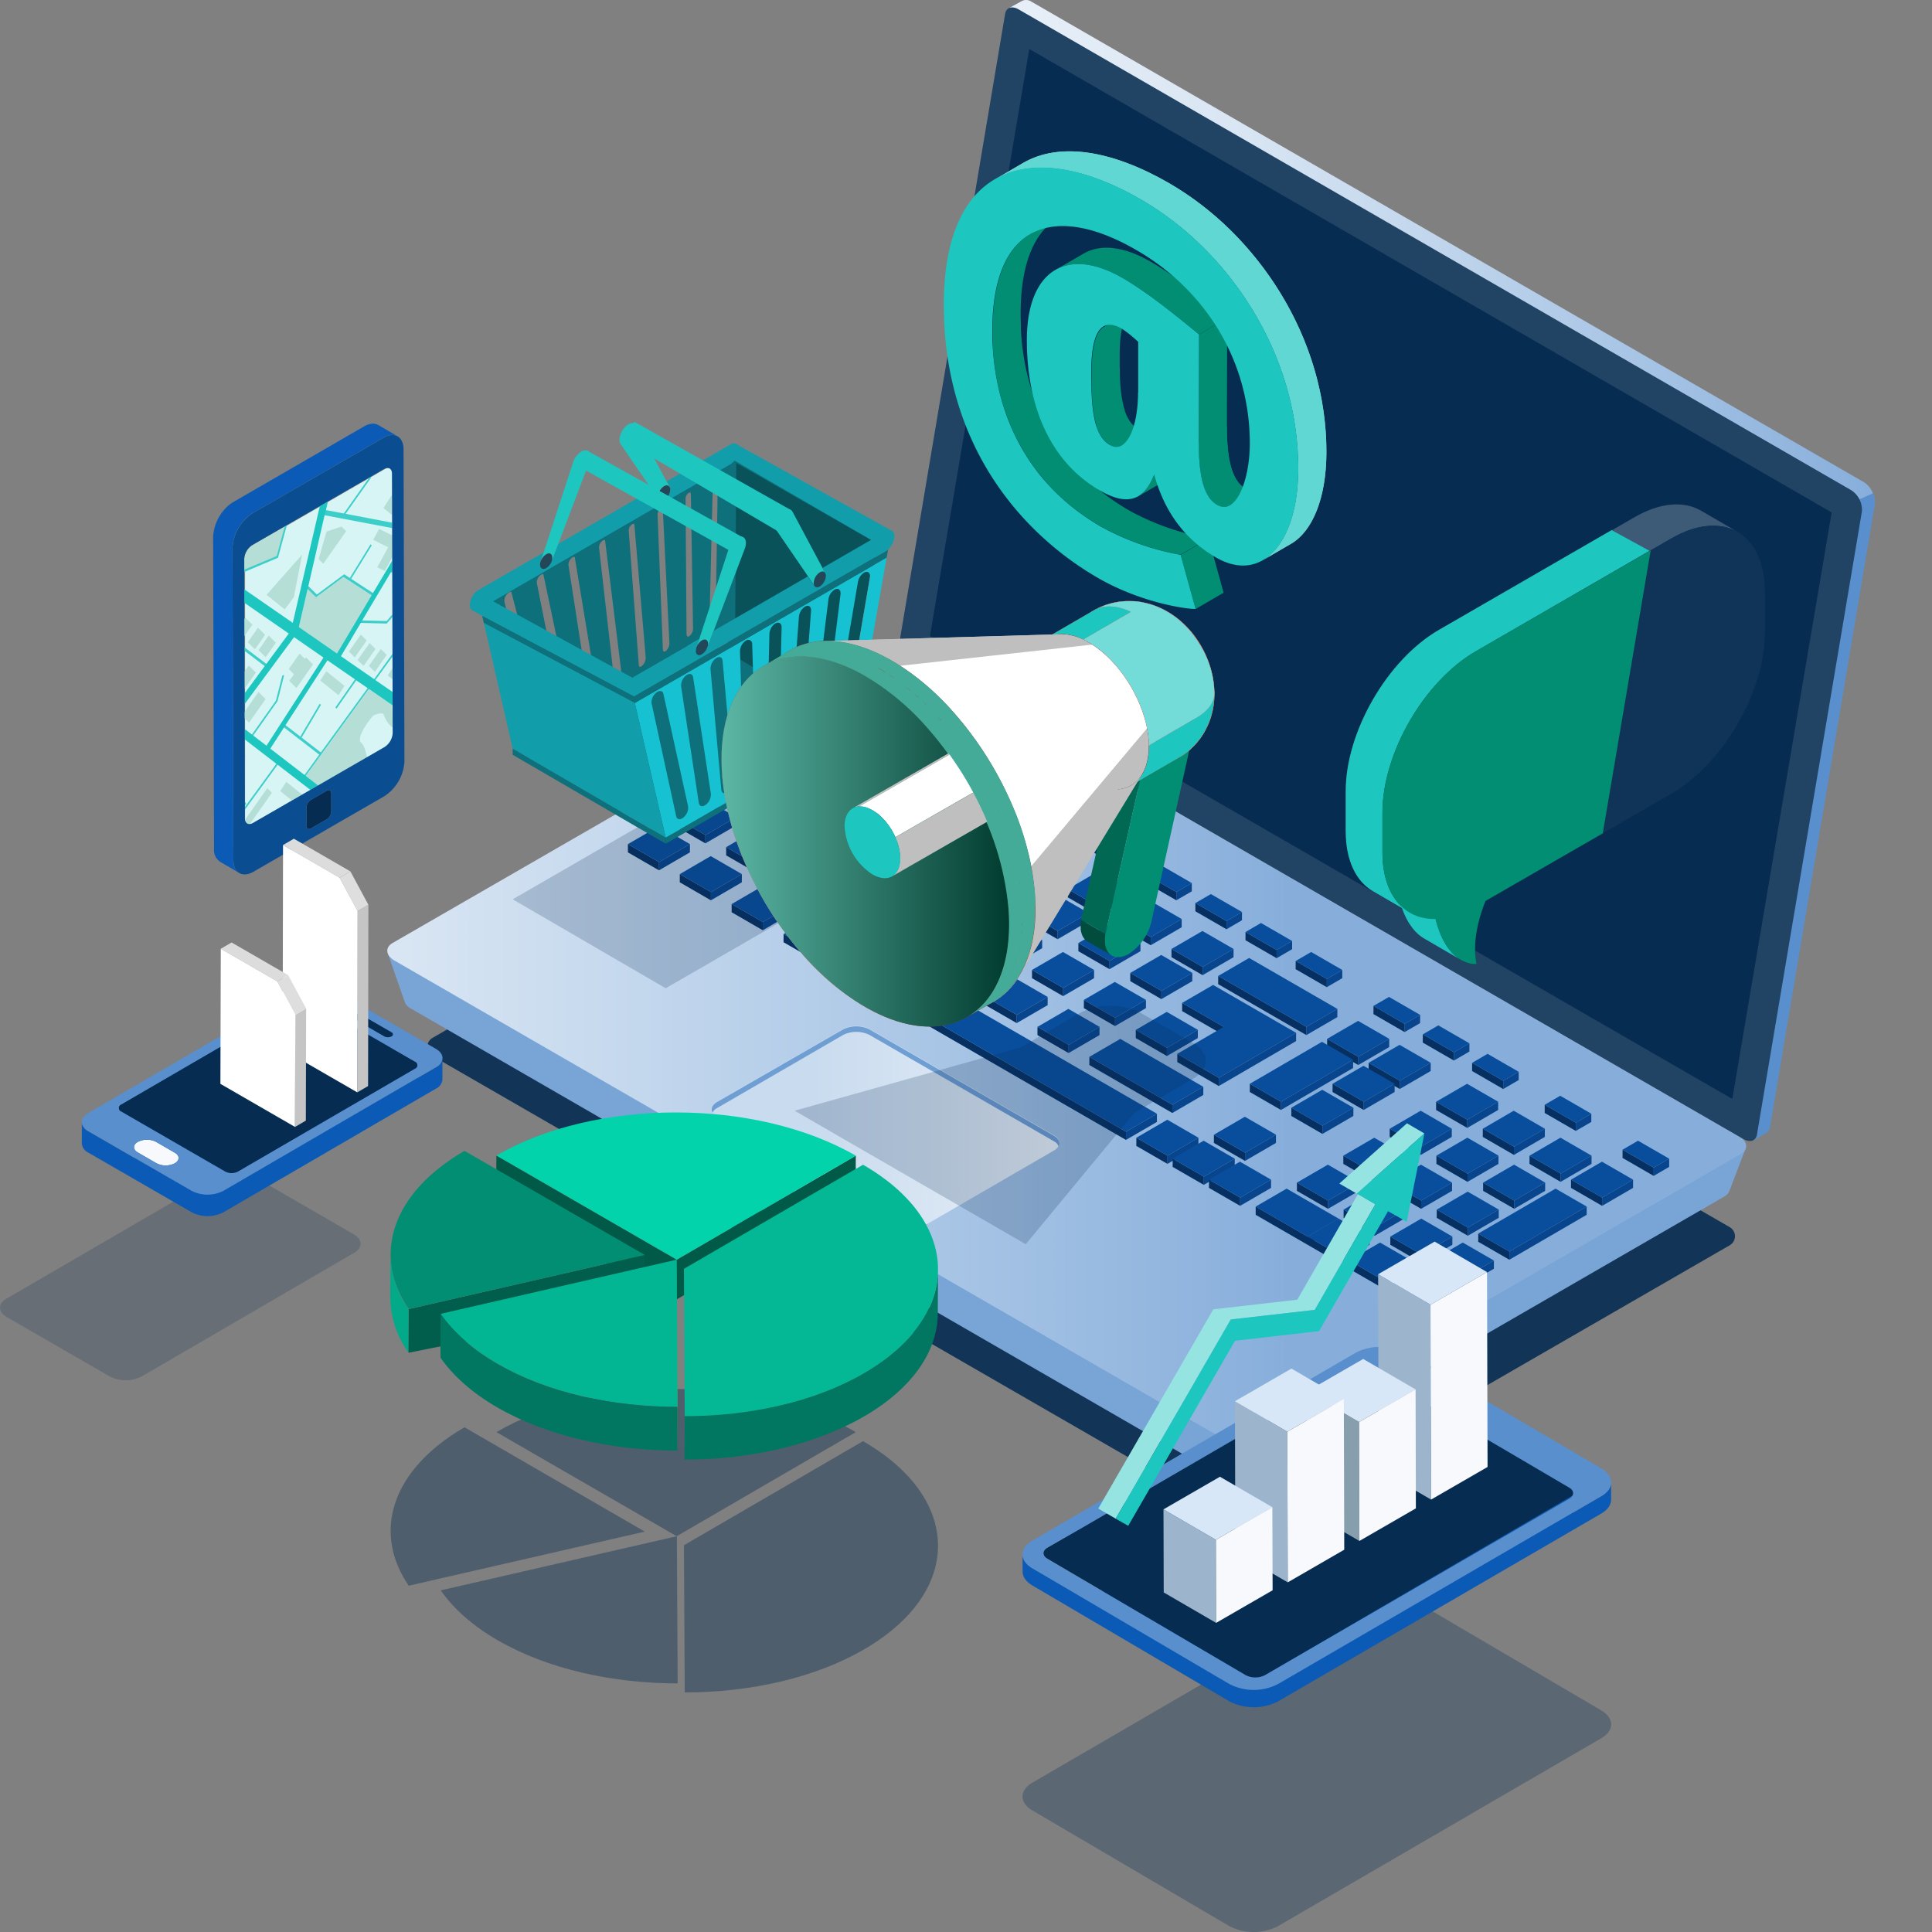 <svg id="Layer_1" data-name="Layer 1" xmlns="http://www.w3.org/2000/svg" xmlns:xlink="http://www.w3.org/1999/xlink" viewBox="0 0 500 500"><rect x="0" y="0" width="500" height="500" fill="#808080" stroke="none"/><defs><style>.cls-1,.cls-14,.cls-22,.cls-36,.cls-9{fill:#062c51;}.cls-1{opacity:0.9;}.cls-2{fill:#79a4d6;}.cls-3{fill:url(#linear-gradient);}.cls-4{fill:url(#linear-gradient-2);}.cls-5{fill:#6f9ed3;}.cls-6{fill:url(#linear-gradient-3);}.cls-7{fill:#598fcd;}.cls-8{fill:#214364;}.cls-10{isolation:isolate;}.cls-11{fill:#08458c;}.cls-12{fill:#063061;}.cls-13{fill:#094e9c;}.cls-14{opacity:0.3;}.cls-15{fill:#0b5ab5;}.cls-16{fill:#95e4e1;}.cls-17{fill:#1ec6c0;}.cls-18{fill:#9cb5cc;}.cls-19{fill:#d7e7f7;}.cls-20{fill:#f8f9fc;}.cls-21{fill:#879fad;}.cls-22{opacity:0.4;}.cls-23{fill:#015948;}.cls-24{fill:#02d3ab;}.cls-25{fill:#02aa8a;}.cls-26{fill:#015e4c;}.cls-27{fill:#018e72;}.cls-28{fill:#017761;}.cls-29{fill:#67a329;}.cls-30{fill:#04b795;}.cls-31{fill:#02b593;}.cls-32{fill:#3d5a77;}.cls-33{fill:#103458;}.cls-34{fill:#8fcdc1;}.cls-35{fill:#61d7d3;}.cls-36{opacity:0.2;}.cls-37{fill:#129dab;}.cls-38{fill:#0d707a;}.cls-39{fill:#095259;}.cls-40{fill:#16c1d1;}.cls-41{fill:#234659;}.cls-42{fill:#c2c0c1;}.cls-43{fill:#d6f5f4;}.cls-44{fill:#b5ded6;}.cls-45{fill:#3dcec9;}.cls-46{fill:#2eabe3;}.cls-47{fill:#0a4e91;}.cls-48{fill:#c5c5c5;}.cls-49{fill:#dedede;}.cls-50{fill:#dcdcdc;}.cls-51{fill:#fff;}.cls-52{fill:#024c3e;}.cls-53{fill:#202f52;}.cls-54{fill:#016854;}.cls-55{fill:#6c131c;}.cls-56{fill:#ed604f;}.cls-57{fill:#ab3529;}.cls-58{fill:#e0808a;}.cls-59{fill:#73dcd8;}.cls-60{fill:#bfbfbf;}.cls-61{fill:url(#linear-gradient-4);}.cls-62{fill:#43ab97;}</style><linearGradient id="linear-gradient" x1="-1419.58" y1="1041.35" x2="-1067.92" y2="1041.35" gradientTransform="matrix(-1, 0, 0, 1, -1085.82, -769.99)" gradientUnits="userSpaceOnUse"><stop offset="0" stop-color="#87aedb"/><stop offset="0.3" stop-color="#aec9e7"/><stop offset="0.65" stop-color="#d8e5f3"/><stop offset="1" stop-color="#eef3fa"/></linearGradient><linearGradient id="linear-gradient-2" x1="-1270.04" y1="1061.39" x2="-1359.97" y2="1061.39" gradientTransform="matrix(-1, 0, 0, 1, -1085.82, -769.99)" gradientUnits="userSpaceOnUse"><stop offset="0" stop-color="#c9dbef"/><stop offset="0.29" stop-color="#c9dbef"/><stop offset="0.65" stop-color="#d8e5f3"/><stop offset="1" stop-color="#eef3fa"/></linearGradient><linearGradient id="linear-gradient-3" x1="-1570.96" y1="917.48" x2="-1322.17" y2="917.48" xlink:href="#linear-gradient"/><linearGradient id="linear-gradient-4" x1="186.72" y1="217.76" x2="261.22" y2="217.76" gradientUnits="userSpaceOnUse"><stop offset="0" stop-color="#5cb7a5"/><stop offset="1" stop-color="#013b2f"/></linearGradient></defs><title>home-marketing-automatizacio2</title><path class="cls-1" d="M237.25,196.19,447.59,317.55a2.72,2.72,0,0,1,1.09,3.68,2.9,2.9,0,0,1-1.09,1.08L330.86,389.66a16.84,16.84,0,0,1-17.15,0L112,273.33a2.71,2.71,0,0,1,0-4.76Z"/><path class="cls-2" d="M100.36,246.69l11.75,6.14L319.5,370.68c2-1,132.34-73.61,132.34-73.61l-4.31,11.22h0a2.82,2.82,0,0,1-1.17,1.31L322.11,381.38a8.4,8.4,0,0,1-7.7-.26l-208-120.07a3.3,3.3,0,0,1-1.7-1.83h0Z"/><path class="cls-3" d="M102.19,248.65,315.45,371.72a9.15,9.15,0,0,0,7.83.4l127.25-73.48c2-1.18,1.83-3.27-.52-4.57L236.75,171a9.18,9.18,0,0,0-7.83-.39L101.54,244.08C99.58,245.26,99.84,247.34,102.19,248.65Z"/><path class="cls-4" d="M233.36,316.52,185.59,289c-1.83-1.05-1.83-2.87,0-3.92l32.63-18.79a7.69,7.69,0,0,1,6.78,0l47.77,27.54c1.83,1,1.83,2.87,0,3.91l-32.63,18.93A8.22,8.22,0,0,1,233.36,316.52Z"/><path class="cls-5" d="M272.77,295.37,225,267.83a7.76,7.76,0,0,0-6.78,0l-32.63,18.93a2.62,2.62,0,0,0-1.18,1.17c-.52-.91-.13-1.95,1.18-2.74l32.63-18.79a7.76,7.76,0,0,1,6.78,0l47.77,27.54c1.31.78,1.7,1.83,1.18,2.74A2.33,2.33,0,0,0,272.77,295.37Z"/><path class="cls-6" d="M236.36,163l27-160-2.22-.91L264.42.28h0a2.42,2.42,0,0,1,2.48.13L482.38,124.79a6.06,6.06,0,0,1,2.74,5.48L458,291.46a2.19,2.19,0,0,1-1.17,1.69h0L453.67,295l-.52-3h.13L239.1,168.38A5.7,5.7,0,0,1,236.36,163Z"/><path class="cls-7" d="M481.21,129.23l3.52-1.57a5.86,5.86,0,0,1,.52,2.61L458.1,291.59a2.22,2.22,0,0,1-1.17,1.7h0l-3.13,1.82-.52-3h.13l-10.84-6.26Z"/><path class="cls-8" d="M235.84,170.47,451.32,294.85c1.69.92,3.13.39,3.39-1.3l27.15-161.19a6.07,6.07,0,0,0-2.74-5.48L263.51,2.37c-1.7-.92-3.14-.39-3.4,1.3L233,164.86A6,6,0,0,0,235.84,170.47Z"/><polygon class="cls-9" points="266.38 12.68 474.03 132.62 448.32 284.41 240.67 164.6 266.38 12.68"/><g class="cls-10"><polygon class="cls-11" points="234.59 185.9 234.58 188.03 230.58 190.35 230.58 188.23 234.59 185.9"/><polygon class="cls-12" points="230.58 188.23 230.58 190.35 222.53 185.71 222.53 183.58 230.58 188.23"/><polygon class="cls-13" points="234.59 185.9 230.58 188.23 222.53 183.58 226.54 181.25 234.59 185.9"/></g><g class="cls-10"><polygon class="cls-11" points="225.25 191.32 225.25 193.45 217.24 198.1 217.25 195.98 225.25 191.32"/><polygon class="cls-12" points="217.25 195.98 217.24 198.1 209.19 193.46 209.2 191.33 217.25 195.98"/><polygon class="cls-13" points="225.25 191.32 217.25 195.98 209.2 191.33 217.2 186.68 225.25 191.32"/></g><g class="cls-10"><polygon class="cls-11" points="218.61 199.85 218.61 201.98 210.6 206.63 210.61 204.51 218.61 199.85"/><polygon class="cls-12" points="210.61 204.51 210.6 206.63 198.52 199.66 198.53 197.53 210.61 204.51"/><polygon class="cls-13" points="218.61 199.85 210.61 204.51 198.53 197.53 206.53 192.88 218.61 199.85"/></g><g class="cls-10"><polygon class="cls-11" points="240.03 199.85 240.02 201.98 232.01 206.63 232.02 204.51 240.03 199.85"/><polygon class="cls-12" points="232.02 204.51 232.01 206.63 223.96 201.98 223.96 199.85 232.02 204.51"/><polygon class="cls-13" points="240.03 199.85 232.02 204.51 223.96 199.85 231.97 195.2 240.03 199.85"/></g><g class="cls-10"><polygon class="cls-11" points="229.35 206.06 229.35 208.18 221.34 212.84 221.35 210.71 229.35 206.06"/><polygon class="cls-12" points="221.35 210.71 221.34 212.84 213.28 208.18 213.29 206.06 221.35 210.71"/><polygon class="cls-13" points="229.35 206.06 221.35 210.71 213.29 206.06 221.3 201.4 229.35 206.06"/></g><g class="cls-10"><polygon class="cls-11" points="216.01 212.26 216 214.38 208 219.04 208 216.91 216.01 212.26"/><polygon class="cls-12" points="208 216.91 208 219.04 186.51 206.63 186.52 204.51 208 216.91"/><polygon class="cls-13" points="216.01 212.26 208 216.91 186.52 204.51 194.53 199.85 216.01 212.26"/></g><g class="cls-10"><polygon class="cls-11" points="190.56 211.48 190.56 213.61 182.55 218.26 182.56 216.13 190.56 211.48"/><polygon class="cls-12" points="182.56 216.13 182.55 218.26 174.5 213.62 174.51 211.49 182.56 216.13"/><polygon class="cls-13" points="190.56 211.48 182.56 216.13 174.51 211.49 182.51 206.84 190.56 211.48"/></g><g class="cls-10"><polygon class="cls-11" points="178.56 218.46 178.55 220.59 170.55 225.24 170.55 223.11 178.56 218.46"/><polygon class="cls-12" points="170.55 223.11 170.55 225.24 162.5 220.59 162.5 218.46 170.55 223.11"/><polygon class="cls-13" points="178.56 218.46 170.55 223.11 162.5 218.46 170.51 213.81 178.56 218.46"/></g><g class="cls-10"><polygon class="cls-11" points="204 219.24 203.99 221.37 195.99 226.02 195.99 223.89 204 219.24"/><polygon class="cls-12" points="195.99 223.89 195.99 226.02 187.93 221.37 187.93 219.24 195.99 223.89"/><polygon class="cls-13" points="204 219.24 195.99 223.89 187.93 219.24 195.94 214.59 204 219.24"/></g><g class="cls-10"><polygon class="cls-11" points="252.11 206.83 252.1 208.96 244.1 213.61 244.1 211.48 252.11 206.83"/><polygon class="cls-12" points="244.1 211.48 244.1 213.61 236.04 208.96 236.04 206.83 244.1 211.48"/><polygon class="cls-13" points="252.11 206.83 244.1 211.48 236.04 206.83 244.05 202.18 252.11 206.83"/></g><g class="cls-10"><polygon class="cls-11" points="241.44 213.03 241.43 215.16 233.43 219.81 233.43 217.68 241.44 213.03"/><polygon class="cls-12" points="233.43 217.68 233.43 219.81 225.37 215.16 225.37 213.03 233.43 217.68"/><polygon class="cls-13" points="241.44 213.03 233.43 217.68 225.37 213.03 233.38 208.38 241.44 213.03"/></g><g class="cls-10"><polygon class="cls-11" points="229.43 220.01 229.43 222.14 221.42 226.79 221.43 224.66 229.43 220.01"/><polygon class="cls-12" points="221.43 224.66 221.42 226.79 213.36 222.14 213.37 220.01 221.43 224.66"/><polygon class="cls-13" points="229.43 220.01 221.43 224.66 213.37 220.01 221.38 215.36 229.43 220.01"/></g><g class="cls-10"><polygon class="cls-11" points="217.42 226.99 217.41 229.12 209.41 233.77 209.41 231.64 217.42 226.99"/><polygon class="cls-12" points="209.41 231.64 209.41 233.77 201.35 229.12 201.36 226.99 209.41 231.64"/><polygon class="cls-13" points="217.42 226.99 209.41 231.64 201.36 226.99 209.36 222.34 217.42 226.99"/></g><g class="cls-10"><polygon class="cls-11" points="277.56 210.71 277.56 212.84 273.55 215.16 273.56 213.04 277.56 210.71"/><polygon class="cls-12" points="273.56 213.04 273.55 215.16 265.49 210.51 265.5 208.38 273.56 213.04"/><polygon class="cls-13" points="277.56 210.71 273.56 213.04 265.5 208.38 269.5 206.06 277.56 210.71"/></g><g class="cls-10"><polygon class="cls-11" points="265.54 214.59 265.54 216.71 257.53 221.37 257.54 219.24 265.54 214.59"/><polygon class="cls-12" points="257.54 219.24 257.53 221.37 249.47 216.71 249.48 214.59 257.54 219.24"/><polygon class="cls-13" points="265.54 214.59 257.54 219.24 249.48 214.59 257.48 209.93 265.54 214.59"/></g><g class="cls-10"><polygon class="cls-11" points="254.87 220.79 254.86 222.91 246.86 227.57 246.87 225.44 254.87 220.79"/><polygon class="cls-12" points="246.87 225.44 246.86 227.57 238.8 222.91 238.81 220.79 246.87 225.44"/><polygon class="cls-13" points="254.87 220.79 246.87 225.44 238.81 220.79 246.81 216.13 254.87 220.79"/></g><g class="cls-10"><polygon class="cls-11" points="242.87 227.76 242.86 229.89 234.85 234.54 234.86 232.42 242.87 227.76"/><polygon class="cls-12" points="234.86 232.42 234.85 234.54 226.8 229.89 226.8 227.76 234.86 232.42"/><polygon class="cls-13" points="242.87 227.76 234.86 232.42 226.8 227.76 234.81 223.11 242.87 227.76"/></g><g class="cls-10"><polygon class="cls-11" points="230.85 234.74 230.85 236.87 222.84 241.52 222.85 239.4 230.85 234.74"/><polygon class="cls-12" points="222.85 239.4 222.84 241.52 214.78 236.87 214.79 234.74 222.85 239.4"/><polygon class="cls-13" points="230.85 234.74 222.85 239.4 214.79 234.74 222.8 230.09 230.85 234.74"/></g><g class="cls-10"><polygon class="cls-11" points="289.65 217.68 289.64 219.81 285.63 222.14 285.64 220.01 289.65 217.68"/><polygon class="cls-12" points="285.64 220.01 285.63 222.14 277.57 217.49 277.58 215.36 285.64 220.01"/><polygon class="cls-13" points="289.65 217.68 285.64 220.01 277.58 215.36 281.59 213.03 289.65 217.68"/></g><g class="cls-10"><polygon class="cls-11" points="278.97 222.34 278.96 224.46 270.95 229.12 270.96 226.99 278.97 222.34"/><polygon class="cls-12" points="270.96 226.99 270.95 229.12 262.9 224.46 262.9 222.34 270.96 226.99"/><polygon class="cls-13" points="278.97 222.34 270.96 226.99 262.9 222.34 270.91 217.68 278.97 222.34"/></g><g class="cls-10"><polygon class="cls-11" points="268.3 228.54 268.29 230.67 260.28 235.32 260.29 233.19 268.3 228.54"/><polygon class="cls-12" points="260.29 233.19 260.28 235.32 252.22 230.67 252.23 228.54 260.29 233.19"/><polygon class="cls-13" points="268.3 228.54 260.29 233.19 252.23 228.54 260.24 223.89 268.3 228.54"/></g><g class="cls-10"><polygon class="cls-11" points="256.29 235.51 256.28 237.64 248.28 242.29 248.28 240.17 256.29 235.51"/><polygon class="cls-12" points="248.28 240.17 248.28 242.29 240.22 237.64 240.23 235.51 248.28 240.17"/><polygon class="cls-13" points="256.29 235.51 248.28 240.17 240.23 235.51 248.23 230.86 256.29 235.51"/></g><g class="cls-10"><polygon class="cls-11" points="244.28 242.5 244.27 244.62 236.27 249.28 236.27 247.15 244.28 242.5"/><polygon class="cls-12" points="236.27 247.15 236.27 249.28 228.21 244.62 228.21 242.5 236.27 247.15"/><polygon class="cls-13" points="244.28 242.5 236.27 247.15 228.21 242.5 236.22 237.84 244.28 242.5"/></g><g class="cls-10"><polygon class="cls-11" points="292.39 230.09 292.38 232.22 284.38 236.87 284.38 234.74 292.39 230.09"/><polygon class="cls-12" points="284.38 234.74 284.38 236.87 276.32 232.22 276.33 230.09 284.38 234.74"/><polygon class="cls-13" points="292.39 230.09 284.38 234.74 276.33 230.09 284.33 225.44 292.39 230.09"/></g><g class="cls-10"><polygon class="cls-11" points="281.72 236.29 281.71 238.42 273.71 243.07 273.71 240.94 281.72 236.29"/><polygon class="cls-12" points="273.71 240.94 273.71 243.07 265.65 238.42 265.65 236.29 273.71 240.94"/><polygon class="cls-13" points="281.72 236.29 273.71 240.94 265.65 236.29 273.66 231.64 281.72 236.29"/></g><g class="cls-10"><polygon class="cls-11" points="269.71 243.26 269.71 245.39 261.7 250.04 261.71 247.92 269.71 243.26"/><polygon class="cls-12" points="261.71 247.92 261.7 250.04 253.65 245.39 253.65 243.26 261.71 247.92"/><polygon class="cls-13" points="269.71 243.26 261.71 247.92 253.65 243.26 261.66 238.61 269.71 243.26"/></g><g class="cls-10"><polygon class="cls-11" points="257.7 250.25 257.7 252.37 249.69 257.03 249.7 254.9 257.7 250.25"/><polygon class="cls-12" points="249.7 254.9 249.69 257.03 241.63 252.37 241.64 250.25 249.7 254.9"/><polygon class="cls-13" points="257.7 250.25 249.7 254.9 241.64 250.25 249.64 245.59 257.7 250.25"/></g><g class="cls-10"><polygon class="cls-11" points="305.82 237.84 305.82 239.97 297.81 244.62 297.82 242.5 305.82 237.84"/><polygon class="cls-12" points="297.82 242.5 297.81 244.62 289.75 239.97 289.76 237.84 297.82 242.5"/><polygon class="cls-13" points="305.82 237.84 297.82 242.5 289.76 237.84 297.76 233.19 305.82 237.84"/></g><g class="cls-10"><polygon class="cls-11" points="295.15 244.04 295.15 246.17 287.14 250.82 287.15 248.7 295.15 244.04"/><polygon class="cls-12" points="287.15 248.7 287.14 250.82 279.08 246.17 279.09 244.04 287.15 248.7"/><polygon class="cls-13" points="295.15 244.04 287.15 248.7 279.09 244.04 287.09 239.39 295.15 244.04"/></g><g class="cls-10"><polygon class="cls-11" points="283.15 251.02 283.14 253.15 275.14 257.8 275.14 255.67 283.15 251.02"/><polygon class="cls-12" points="275.14 255.67 275.14 257.8 267.08 253.15 267.08 251.02 275.14 255.67"/><polygon class="cls-13" points="283.15 251.02 275.14 255.67 267.08 251.02 275.09 246.37 283.15 251.02"/></g><g class="cls-10"><polygon class="cls-11" points="271.13 258 271.13 260.13 263.12 264.78 263.13 262.65 271.13 258"/><polygon class="cls-12" points="263.13 262.65 263.12 264.78 255.06 260.13 255.07 258 263.13 262.65"/><polygon class="cls-13" points="271.13 258 263.13 262.65 255.07 258 263.08 253.35 271.13 258"/></g><g class="cls-10"><polygon class="cls-11" points="319.25 245.59 319.24 247.72 311.24 252.37 311.24 250.25 319.25 245.59"/><polygon class="cls-12" points="311.24 250.25 311.24 252.37 303.18 247.72 303.18 245.59 311.24 250.25"/><polygon class="cls-13" points="319.25 245.59 311.24 250.25 303.18 245.59 311.19 240.94 319.25 245.59"/></g><g class="cls-10"><polygon class="cls-11" points="308.58 251.79 308.57 253.92 300.56 258.57 300.57 256.45 308.58 251.79"/><polygon class="cls-12" points="300.57 256.45 300.56 258.57 292.51 253.92 292.51 251.79 300.57 256.45"/><polygon class="cls-13" points="308.58 251.79 300.57 256.45 292.51 251.79 300.52 247.14 308.58 251.79"/></g><g class="cls-10"><polygon class="cls-11" points="296.57 258.77 296.57 260.9 288.56 265.55 288.57 263.42 296.57 258.77"/><polygon class="cls-12" points="288.57 263.42 288.56 265.55 280.5 260.9 280.51 258.77 288.57 263.42"/><polygon class="cls-13" points="296.57 258.77 288.57 263.42 280.51 258.77 288.51 254.12 296.57 258.77"/></g><g class="cls-10"><polygon class="cls-11" points="284.56 265.75 284.55 267.88 276.55 272.53 276.55 270.4 284.56 265.75"/><polygon class="cls-12" points="276.55 270.4 276.55 272.53 268.49 267.88 268.5 265.75 276.55 270.4"/><polygon class="cls-13" points="284.56 265.75 276.55 270.4 268.5 265.75 276.5 261.1 284.56 265.75"/></g><g class="cls-10"><polygon class="cls-11" points="347.38 251.02 347.38 253.15 343.37 255.48 343.38 253.35 347.38 251.02"/><polygon class="cls-12" points="343.38 253.35 343.37 255.48 335.31 250.82 335.32 248.7 343.38 253.35"/><polygon class="cls-13" points="347.38 251.02 343.38 253.35 335.32 248.7 339.33 246.37 347.38 251.02"/></g><g class="cls-10"><polygon class="cls-11" points="334.4 243.52 334.4 245.65 330.39 247.98 330.39 245.85 334.4 243.52"/><polygon class="cls-12" points="330.39 245.85 330.39 247.98 322.33 243.33 322.34 241.2 330.39 245.85"/><polygon class="cls-13" points="334.4 243.52 330.39 245.85 322.34 241.2 326.34 238.87 334.4 243.52"/></g><g class="cls-10"><polygon class="cls-11" points="346.11 261.1 346.1 263.23 338.09 267.88 338.1 265.75 346.11 261.1"/><polygon class="cls-12" points="338.1 265.75 338.09 267.88 315.26 254.7 315.27 252.57 338.1 265.75"/><polygon class="cls-13" points="346.11 261.1 338.1 265.75 315.27 252.57 323.27 247.92 346.11 261.1"/></g><g class="cls-10"><polygon class="cls-12" points="316.69 265.75 316.68 267.88 305.94 261.68 305.94 259.55 316.69 265.75"/><polygon class="cls-12" points="301.99 271.17 301.99 273.3 293.94 268.65 293.94 266.53 301.99 271.17"/><polygon class="cls-11" points="310 266.52 309.99 268.65 301.99 273.3 301.99 271.17 310 266.52"/><polygon class="cls-13" points="310 266.52 301.99 271.17 293.94 266.53 301.95 261.87 310 266.52"/><polygon class="cls-12" points="315.42 278.93 315.42 281.06 304.68 274.86 304.68 272.73 315.42 278.93"/><polygon class="cls-11" points="335.43 267.3 335.43 269.43 315.42 281.06 315.42 278.93 335.43 267.3"/><polygon class="cls-13" points="335.43 267.3 315.42 278.93 304.68 272.73 316.69 265.75 305.94 259.55 313.95 254.9 335.43 267.3"/></g><g class="cls-10"><polygon class="cls-11" points="253.39 196.75 253.38 198.88 249.38 201.21 249.38 199.08 253.39 196.75"/><polygon class="cls-12" points="249.38 199.08 249.38 201.21 241.33 196.56 241.33 194.43 249.38 199.08"/><polygon class="cls-13" points="253.39 196.75 249.38 199.08 241.33 194.43 245.34 192.1 253.39 196.75"/></g><g class="cls-10"><polygon class="cls-11" points="265.48 203.73 265.48 205.86 261.47 208.19 261.47 206.06 265.48 203.73"/><polygon class="cls-12" points="261.47 206.06 261.47 208.19 253.41 203.54 253.42 201.41 261.47 206.06"/><polygon class="cls-13" points="265.48 203.73 261.47 206.06 253.42 201.41 257.42 199.08 265.48 203.73"/></g><g class="cls-10"><polygon class="cls-11" points="308.44 228.54 308.44 230.67 304.43 232.99 304.44 230.87 308.44 228.54"/><polygon class="cls-12" points="304.44 230.87 304.43 232.99 296.37 228.34 296.38 226.21 304.44 230.87"/><polygon class="cls-13" points="308.44 228.54 304.44 230.87 296.38 226.21 300.39 223.88 308.44 228.54"/></g><g class="cls-10"><polygon class="cls-11" points="321.43 236.03 321.42 238.16 317.42 240.49 317.42 238.36 321.43 236.03"/><polygon class="cls-12" points="317.42 238.36 317.42 240.49 309.36 235.84 309.36 233.71 317.42 238.36"/><polygon class="cls-13" points="321.43 236.03 317.42 238.36 309.36 233.71 313.37 231.38 321.43 236.03"/></g><g class="cls-10"><polygon class="cls-11" points="367.53 262.65 367.52 264.78 363.51 267.1 363.52 264.98 367.53 262.65"/><polygon class="cls-12" points="363.52 264.98 363.51 267.1 355.45 262.45 355.46 260.32 363.52 264.98"/><polygon class="cls-13" points="367.53 262.65 363.52 264.98 355.46 260.32 359.47 258 367.53 262.65"/></g><g class="cls-10"><polygon class="cls-11" points="380.28 270.01 380.28 272.14 376.27 274.47 376.28 272.34 380.28 270.01"/><polygon class="cls-12" points="376.28 272.34 376.27 274.47 368.21 269.82 368.22 267.69 376.28 272.34"/><polygon class="cls-13" points="380.28 270.01 376.28 272.34 368.22 267.69 372.23 265.36 380.28 270.01"/></g><g class="cls-10"><polygon class="cls-11" points="393.04 277.38 393.04 279.51 389.03 281.84 389.03 279.71 393.04 277.38"/><polygon class="cls-12" points="389.03 279.71 389.03 281.84 380.97 277.18 380.98 275.06 389.03 279.71"/><polygon class="cls-13" points="393.04 277.38 389.03 279.71 380.98 275.06 384.98 272.73 393.04 277.38"/></g><g class="cls-10"><polygon class="cls-11" points="411.83 288.23 411.83 290.36 407.82 292.68 407.82 290.56 411.83 288.23"/><polygon class="cls-12" points="407.82 290.56 407.82 292.68 399.77 288.04 399.77 285.91 407.82 290.56"/><polygon class="cls-13" points="411.83 288.23 407.82 290.56 399.77 285.91 403.78 283.58 411.83 288.23"/></g><g class="cls-10"><polygon class="cls-11" points="431.98 299.86 431.98 301.99 427.97 304.32 427.97 302.19 431.98 299.86"/><polygon class="cls-12" points="427.97 302.19 427.97 304.32 419.91 299.67 419.92 297.54 427.97 302.19"/><polygon class="cls-13" points="431.98 299.86 427.97 302.19 419.92 297.54 423.92 295.21 431.98 299.86"/></g><g class="cls-10"><polygon class="cls-11" points="311.42 281.26 311.41 283.38 303.4 288.04 303.41 285.91 311.42 281.26"/><polygon class="cls-12" points="303.41 285.91 303.4 288.04 281.92 275.63 281.93 273.51 303.41 285.91"/><polygon class="cls-13" points="311.42 281.26 303.41 285.91 281.93 273.51 289.93 268.86 311.42 281.26"/></g><g class="cls-10"><polygon class="cls-11" points="191.99 226.21 191.99 228.34 183.98 233 183.99 230.87 191.99 226.21"/><polygon class="cls-12" points="183.99 230.87 183.98 233 175.92 228.34 175.93 226.22 183.99 230.87"/><polygon class="cls-13" points="191.99 226.21 183.99 230.87 175.93 226.22 183.93 221.56 191.99 226.21"/></g><g class="cls-10"><polygon class="cls-11" points="205.42 233.97 205.41 236.09 197.41 240.75 197.41 238.62 205.42 233.97"/><polygon class="cls-12" points="197.41 238.62 197.41 240.75 189.35 236.09 189.35 233.97 197.41 238.62"/><polygon class="cls-13" points="205.42 233.97 197.41 238.62 189.35 233.97 197.36 229.31 205.42 233.97"/></g><g class="cls-10"><polygon class="cls-11" points="218.85 241.72 218.84 243.85 210.84 248.5 210.84 246.37 218.85 241.72"/><polygon class="cls-12" points="210.84 246.37 210.84 248.5 202.78 243.85 202.79 241.72 210.84 246.37"/><polygon class="cls-13" points="218.85 241.72 210.84 246.37 202.79 241.72 210.79 237.07 218.85 241.72"/></g><g class="cls-10"><polygon class="cls-11" points="299.41 288.23 299.41 290.36 291.4 295.01 291.41 292.89 299.41 288.23"/><polygon class="cls-12" points="291.41 292.89 291.4 295.01 216.2 251.6 216.21 249.47 291.41 292.89"/><polygon class="cls-13" points="299.41 288.23 291.41 292.89 216.21 249.47 224.22 244.82 299.41 288.23"/></g><g class="cls-10"><polygon class="cls-11" points="310.15 294.44 310.15 296.56 302.14 301.21 302.15 299.09 310.15 294.44"/><polygon class="cls-12" points="302.15 299.09 302.14 301.21 294.08 296.56 294.09 294.44 302.15 299.09"/><polygon class="cls-13" points="310.15 294.44 302.15 299.09 294.09 294.44 302.1 289.78 310.15 294.44"/></g><g class="cls-10"><polygon class="cls-11" points="330.22 293.66 330.22 295.79 322.21 300.44 322.22 298.31 330.22 293.66"/><polygon class="cls-12" points="322.22 298.31 322.21 300.44 314.15 295.79 314.16 293.66 322.22 298.31"/><polygon class="cls-13" points="330.22 293.66 322.22 298.31 314.16 293.66 322.17 289.01 330.22 293.66"/></g><g class="cls-10"><polygon class="cls-11" points="319.55 299.86 319.55 301.99 311.54 306.64 311.55 304.51 319.55 299.86"/><polygon class="cls-12" points="311.55 304.51 311.54 306.64 303.48 301.99 303.49 299.86 311.55 304.51"/><polygon class="cls-13" points="319.55 299.86 311.55 304.51 303.49 299.86 311.5 295.21 319.55 299.86"/></g><g class="cls-10"><polygon class="cls-11" points="359.53 268.85 359.52 270.98 351.52 275.63 351.52 273.5 359.53 268.85"/><polygon class="cls-12" points="351.52 273.5 351.52 275.63 343.46 270.98 343.46 268.85 351.52 273.5"/><polygon class="cls-13" points="359.53 268.85 351.52 273.5 343.46 268.85 351.47 264.2 359.53 268.85"/></g><g class="cls-10"><polygon class="cls-11" points="370.27 275.05 370.26 277.18 362.26 281.83 362.26 279.7 370.27 275.05"/><polygon class="cls-12" points="362.26 279.7 362.26 281.83 354.2 277.18 354.21 275.05 362.26 279.7"/><polygon class="cls-13" points="370.27 275.05 362.26 279.7 354.21 275.05 362.21 270.4 370.27 275.05"/></g><g class="cls-10"><polygon class="cls-11" points="350.19 274.28 350.18 276.4 331.51 287.26 331.51 285.13 350.19 274.28"/><polygon class="cls-12" points="331.51 285.13 331.51 287.26 323.45 282.61 323.46 280.48 331.51 285.13"/><polygon class="cls-13" points="350.19 274.28 331.51 285.13 323.46 280.48 342.13 269.62 350.19 274.28"/></g><g class="cls-10"><polygon class="cls-11" points="360.93 280.48 360.93 282.61 352.92 287.26 352.93 285.13 360.93 280.48"/><polygon class="cls-12" points="352.93 285.13 352.92 287.26 344.86 282.61 344.87 280.48 352.93 285.13"/><polygon class="cls-13" points="360.93 280.48 352.93 285.13 344.87 280.48 352.87 275.82 360.93 280.48"/></g><g class="cls-10"><polygon class="cls-11" points="350.26 286.68 350.25 288.81 342.25 293.46 342.25 291.33 350.26 286.68"/><polygon class="cls-12" points="342.25 291.33 342.25 293.46 334.19 288.81 334.2 286.68 342.25 291.33"/><polygon class="cls-13" points="350.26 286.68 342.25 291.33 334.2 286.68 342.2 282.03 350.26 286.68"/></g><g class="cls-10"><polygon class="cls-11" points="328.95 305.29 328.95 307.42 320.94 312.07 320.95 309.94 328.95 305.29"/><polygon class="cls-12" points="320.95 309.94 320.94 312.07 312.88 307.42 312.89 305.29 320.95 309.94"/><polygon class="cls-13" points="328.95 305.29 320.95 309.94 312.89 305.29 320.89 300.64 328.95 305.29"/></g><g class="cls-10"><polygon class="cls-11" points="387.73 285.13 387.72 287.26 379.72 291.91 379.72 289.78 387.73 285.13"/><polygon class="cls-12" points="379.72 289.78 379.72 291.91 371.66 287.26 371.66 285.13 379.72 289.78"/><polygon class="cls-13" points="387.73 285.13 379.72 289.78 371.66 285.13 379.67 280.48 387.73 285.13"/></g><g class="cls-10"><polygon class="cls-11" points="375.72 292.11 375.72 294.23 367.71 298.89 367.72 296.76 375.72 292.11"/><polygon class="cls-12" points="367.72 296.76 367.71 298.89 359.65 294.23 359.66 292.11 367.72 296.76"/><polygon class="cls-13" points="375.72 292.11 367.72 296.76 359.66 292.11 367.67 287.45 375.72 292.11"/></g><g class="cls-10"><polygon class="cls-11" points="363.71 299.09 363.7 301.21 355.71 305.86 355.71 303.73 363.71 299.09"/><polygon class="cls-12" points="355.71 303.73 355.71 305.86 347.65 301.21 347.65 299.08 355.71 303.73"/><polygon class="cls-13" points="363.71 299.09 355.71 303.73 347.65 299.08 355.65 294.44 363.71 299.09"/></g><g class="cls-10"><polygon class="cls-11" points="351.71 306.06 351.7 308.19 343.69 312.84 343.7 310.71 351.71 306.06"/><polygon class="cls-12" points="343.7 310.71 343.69 312.84 335.64 308.19 335.64 306.06 343.7 310.71"/><polygon class="cls-13" points="351.71 306.06 343.7 310.71 335.64 306.06 343.65 301.41 351.71 306.06"/></g><g class="cls-10"><polygon class="cls-11" points="346.41 315.37 346.4 317.5 338.4 322.15 338.4 320.02 346.41 315.37"/><polygon class="cls-12" points="338.4 320.02 338.4 322.15 324.97 314.39 324.97 312.26 338.4 320.02"/><polygon class="cls-13" points="346.41 315.37 338.4 320.02 324.97 312.26 332.98 307.61 346.41 315.37"/></g><g class="cls-10"><polygon class="cls-11" points="399.81 292.11 399.8 294.23 391.8 298.89 391.81 296.76 399.81 292.11"/><polygon class="cls-12" points="391.81 296.76 391.8 298.89 383.74 294.23 383.75 292.11 391.81 296.76"/><polygon class="cls-13" points="399.81 292.11 391.81 296.76 383.75 292.11 391.75 287.45 399.81 292.11"/></g><g class="cls-10"><polygon class="cls-11" points="387.81 299.08 387.8 301.21 379.79 305.86 379.8 303.73 387.81 299.08"/><polygon class="cls-12" points="379.8 303.73 379.79 305.86 371.74 301.21 371.74 299.08 379.8 303.73"/><polygon class="cls-13" points="387.81 299.08 379.8 303.73 371.74 299.08 379.75 294.43 387.81 299.08"/></g><g class="cls-10"><polygon class="cls-11" points="375.79 306.06 375.79 308.19 367.79 312.84 367.8 310.71 375.79 306.06"/><polygon class="cls-12" points="367.8 310.71 367.79 312.84 359.73 308.19 359.74 306.06 367.8 310.71"/><polygon class="cls-13" points="375.79 306.06 367.8 310.71 359.74 306.06 367.74 301.41 375.79 306.06"/></g><g class="cls-10"><polygon class="cls-11" points="363.79 313.04 363.78 315.17 355.78 319.82 355.78 317.69 363.79 313.04"/><polygon class="cls-12" points="355.78 317.69 355.78 319.82 347.72 315.17 347.73 313.04 355.78 317.69"/><polygon class="cls-13" points="363.79 313.04 355.78 317.69 347.73 313.04 355.73 308.39 363.79 313.04"/></g><g class="cls-10"><polygon class="cls-11" points="354.46 320.01 354.45 322.14 346.45 326.8 346.45 324.67 354.46 320.01"/><polygon class="cls-12" points="346.45 324.67 346.45 326.8 338.4 322.15 338.4 320.02 346.45 324.67"/><polygon class="cls-13" points="354.46 320.01 346.45 324.67 338.4 320.02 346.41 315.37 354.46 320.01"/></g><g class="cls-10"><polygon class="cls-11" points="411.89 299.08 411.89 301.21 403.88 305.86 403.89 303.73 411.89 299.08"/><polygon class="cls-12" points="403.89 303.73 403.88 305.86 395.83 301.21 395.84 299.09 403.89 303.73"/><polygon class="cls-13" points="411.89 299.08 403.89 303.73 395.84 299.09 403.84 294.43 411.89 299.08"/></g><g class="cls-10"><polygon class="cls-11" points="399.89 306.06 399.88 308.19 391.88 312.84 391.88 310.71 399.89 306.06"/><polygon class="cls-12" points="391.88 310.71 391.88 312.84 383.83 308.19 383.83 306.06 391.88 310.71"/><polygon class="cls-13" points="399.89 306.06 391.88 310.71 383.83 306.06 391.84 301.41 399.89 306.06"/></g><g class="cls-10"><polygon class="cls-11" points="387.88 313.04 387.87 315.17 379.87 319.81 379.88 317.69 387.88 313.04"/><polygon class="cls-12" points="379.88 317.69 379.87 319.81 371.82 315.17 371.83 313.04 379.88 317.69"/><polygon class="cls-13" points="387.88 313.04 379.88 317.69 371.83 313.04 379.83 308.39 387.88 313.04"/></g><g class="cls-10"><polygon class="cls-11" points="375.87 320.01 375.87 322.14 367.86 326.8 367.87 324.67 375.87 320.01"/><polygon class="cls-12" points="367.87 324.67 367.86 326.8 359.81 322.15 359.82 320.02 367.87 324.67"/><polygon class="cls-13" points="375.87 320.01 367.87 324.67 359.82 320.02 367.82 315.37 375.87 320.01"/></g><g class="cls-10"><polygon class="cls-11" points="365.2 326.22 365.19 328.34 357.19 333 357.19 330.87 365.2 326.22"/><polygon class="cls-12" points="357.19 330.87 357.19 333 349.14 328.35 349.15 326.22 357.19 330.87"/><polygon class="cls-13" points="365.2 326.22 357.19 330.87 349.15 326.22 357.15 321.57 365.2 326.22"/></g><g class="cls-10"><polygon class="cls-11" points="422.64 305.29 422.64 307.42 414.63 312.07 414.64 309.94 422.64 305.29"/><polygon class="cls-12" points="414.64 309.94 414.63 312.07 406.57 307.42 406.58 305.29 414.64 309.94"/><polygon class="cls-13" points="422.64 305.29 414.64 309.94 406.58 305.29 414.58 300.64 422.64 305.29"/></g><g class="cls-10"><polygon class="cls-11" points="410.64 312.26 410.63 314.39 390.62 326.02 390.63 323.89 410.64 312.26"/><polygon class="cls-12" points="390.63 323.89 390.62 326.02 382.56 321.37 382.57 319.24 390.63 323.89"/><polygon class="cls-13" points="410.64 312.26 390.63 323.89 382.57 319.24 402.58 307.61 410.64 312.26"/></g><g class="cls-10"><polygon class="cls-11" points="386.62 326.22 386.62 328.35 367.94 339.2 367.94 337.07 386.62 326.22"/><polygon class="cls-12" points="367.94 337.07 367.94 339.2 359.88 334.55 359.89 332.42 367.94 337.07"/><polygon class="cls-13" points="386.62 326.22 367.94 337.07 359.89 332.42 378.56 321.57 386.62 326.22"/></g><path class="cls-14" d="M414.38,442.64c3.44,2,3.46,5.24,0,7.23l-83.69,48.64a13.77,13.77,0,0,1-12.47,0l-51-29.95c-3.44-2-3.47-5.24,0-7.23l83.69-48.64a13.83,13.83,0,0,1,12.47,0Z"/><path class="cls-15" d="M387,373.49,406.07,385a1.78,1.78,0,0,1,1,1.46l0,5,7.33-4.26c1.7-1,2.55-2.28,2.55-3.58,0,2.81,0,1.7,0,4.5,0,1.3-.85,2.6-2.55,3.59l-83.7,48.64a13.78,13.78,0,0,1-12.46,0l-51-30c-1.73-1-2.6-2.32-2.59-3.64,0-2.81,0-1.69,0-4.5,0,1.32.87,2.64,2.6,3.64l17.92,10.34v-4.1a2.41,2.41,0,0,1,1.28-1.92l-6.26-3.62a1.75,1.75,0,0,1-1-1.45l0-8.42a1.72,1.72,0,0,1,1-1.43l69.59-40.44a5.53,5.53,0,0,1,5,0l16.52,9.54c0-1.21,0-2.41,0-3.46a1,1,0,0,1,.57-.79,3,3,0,0,1,2.77,0L386.44,367"/><path class="cls-9" d="M271.06,400.53l82.64-48.27a5.51,5.51,0,0,1,5,0L410,382.38c1.38.79,1.39,2.09,0,2.89l-82.63,48.27a5.53,5.53,0,0,1-5,0l-51.32-30.13C269.71,402.63,269.69,401.33,271.06,400.53Z"/><path class="cls-7" d="M414.38,380c3.44,2,3.46,5.24,0,7.22l-83.69,48.64a13.77,13.77,0,0,1-12.47,0l-51-29.95c-3.44-2-3.47-5.24,0-7.23l83.69-48.63a13.77,13.77,0,0,1,12.47,0ZM271.06,400.53c-1.37.8-1.35,2.1,0,2.88l51.32,30.13a5.53,5.53,0,0,0,5,0l78.72-45.66c1.36-.8,1.36-2.1,0-2.89l-51.31-30.12a5.53,5.53,0,0,0-5,0l-69.59,40.44Z"/><path class="cls-9" d="M383.83,365.32a4.15,4.15,0,0,0-3.79,0,1.16,1.16,0,0,0,0,2.2,4.24,4.24,0,0,0,3.8,0,1.16,1.16,0,0,0,0-2.2"/><g class="cls-10"><polygon class="cls-16" points="351.14 308.92 346.62 306.3 364.12 290.71 368.63 293.34 351.14 308.92"/><polygon class="cls-16" points="351.45 309.02 335.74 336.36 314 338.85 284.23 390.41 288.75 393.04 318.52 341.48 340.26 338.99 355.97 311.64 351.45 309.02"/><polygon class="cls-17" points="351.14 308.92 368.63 293.34 364.06 316.19 359.22 313.46 341.38 344.49 319.62 346.99 291.98 394.88 288.75 393.04 318.52 341.48 340.26 338.99 355.97 311.64 351.14 308.92"/></g><g class="cls-10"><polygon class="cls-18" points="370.36 388.09 356.8 380.21 356.66 329.77 370.22 337.65 370.36 388.09"/><polygon class="cls-19" points="370.22 337.65 356.66 329.77 371.28 321.33 384.84 329.21 370.22 337.65"/><polygon class="cls-20" points="384.84 329.21 384.98 379.65 370.36 388.09 370.22 337.65 384.84 329.21"/></g><g class="cls-10"><polygon class="cls-21" points="351.81 398.8 338.25 390.92 338.17 360.14 351.73 368.02 351.81 398.8"/><polygon class="cls-19" points="351.73 368.02 338.17 360.14 352.79 351.7 366.35 359.58 351.73 368.02"/><polygon class="cls-20" points="366.35 359.58 366.43 390.36 351.81 398.8 351.73 368.02 366.35 359.58"/></g><g class="cls-10"><polygon class="cls-18" points="333.27 409.51 319.71 401.63 319.6 362.64 333.16 370.52 333.27 409.51"/><polygon class="cls-19" points="333.16 370.52 319.6 362.64 334.22 354.19 347.78 362.07 333.16 370.52"/><polygon class="cls-20" points="347.78 362.07 347.89 401.06 333.27 409.51 333.16 370.52 347.78 362.07"/></g><g class="cls-10"><polygon class="cls-18" points="314.73 420 301.17 412.12 301.11 390.62 314.67 398.5 314.73 420"/><polygon class="cls-19" points="314.67 398.5 301.11 390.62 315.72 382.18 329.28 390.06 314.67 398.5"/><polygon class="cls-20" points="329.28 390.06 329.35 411.56 314.73 420 314.67 398.5 329.28 390.06"/></g><path class="cls-22" d="M174.91,359.47c-16.84,0-33.65,3.71-46.44,11.16l46.66,26.94,46.35-26.94C208.6,363.18,191.74,359.47,174.91,359.47Zm-54.7,9.91c-19.07,11.07-23.85,27.27-14.43,41l61.09-14Zm117.87,16.5c-3.24-4.71-8.14-9.11-14.73-12.91L177,399.91l.21,38.09c16.83,0,33.64-3.71,46.45-11.16C242.71,415.76,247.5,399.58,238.08,385.88Zm-124,25.7c3.23,4.7,8.14,9.11,14.73,12.92,12.88,7.45,29.73,11.16,46.57,11.16l-.21-38.09Z"/><polygon class="cls-23" points="221.48 299.09 221.42 309.39 175.07 336.31 175.13 326.03 221.48 299.09"/><path class="cls-24" d="M221.48,299.09,175.13,326l-46.66-26.94c12.79-7.44,29.6-11.16,46.44-11.16S208.6,291.65,221.48,299.09Z"/><polygon class="cls-23" points="175.13 326.03 175.07 337.61 128.41 310.68 128.47 299.09 175.13 326.03"/><path class="cls-25" d="M101,335.87l.06-11.29a24.75,24.75,0,0,0,4.68,14.22l0,11.29A24.84,24.84,0,0,1,101,335.87Z"/><polygon class="cls-26" points="166.87 324.78 166.81 337.92 105.72 350.09 105.78 338.8 166.87 324.78"/><path class="cls-27" d="M120.21,297.84l46.66,26.94-61.09,14C96.36,325.11,101.14,308.91,120.21,297.84Z"/><path class="cls-28" d="M242.76,328.56l-.06,11.28c0,9.68-6.38,19.36-19.1,26.74S194,377.75,177.16,377.74l.05-11.28c16.83,0,33.64-3.7,46.45-11.16S242.74,338.25,242.76,328.56Z"/><polygon class="cls-29" points="175.34 364.12 175.28 375.41 175.07 344.81 175.13 326.03 175.34 364.12"/><path class="cls-30" d="M223.35,301.43c6.59,3.8,11.49,8.2,14.73,12.91,9.42,13.7,4.63,29.89-14.42,41-12.81,7.46-29.62,11.16-46.45,11.16L177,328.37Z"/><path class="cls-31" d="M175.13,326l.21,38.09c-16.84,0-33.69-3.7-46.57-11.16-6.59-3.81-11.5-8.21-14.73-12.91Z"/><path class="cls-28" d="M175.34,364.12l-.06,11.29c-16.83,0-33.68-3.72-46.56-11.16-6.59-3.81-11.49-8.22-14.73-12.91l.05-11.29c3.23,4.7,8.14,9.1,14.73,12.91C141.65,360.42,158.5,364.12,175.34,364.12Z"/><path class="cls-32" d="M372.43,163,423,133.86c6.74-3.89,12.84-4.25,17.24-1.69l4.76,2.76,4.75,2.76c-4.4-2.56-10.51-2.2-17.24,1.69l-50.53,29.17c-13.38,7.73-24.2,26.47-24.16,41.85l0,10.27c0,6.26,1.84,11,4.9,13.9-.23-.7-.45-1.45-.65-2.25l9.5,5.52c1.58,6.35,4.26,9.25,6.53,10.57l-4.76-2.76-4.27-2.49-.48-.27c-1.92-1.11-4.12-3.37-5.71-7.85l-7.49-4.36c-4.35-2.53-7.05-7.9-7.07-15.54l0-10.27C348.22,189.5,359,170.75,372.43,163Z"/><path class="cls-33" d="M381.93,168.55c-13.38,7.73-24.2,26.47-24.16,41.85l0,10.27c0,11,5.65,17.33,13.75,17.17,3.06,12.3,10.24,11.67,10.62,11.64-1-4.46-.1-10.31,2.3-16.31l48.17-27.82c13.39-7.73,24.21-26.46,24.16-41.85l0-10.26c0-15.38-10.93-21.59-24.31-13.86Z"/><path class="cls-17" d="M381.93,168.55l44.95-26-9.8-5.36L372.43,163c-13.39,7.72-24.21,26.47-24.16,41.84l0,10.27c0,7.64,2.72,13,7.07,15.54l7.49,4.36c1.59,4.48,3.79,6.74,5.71,7.85l.48.27,4.27,2.49,4.76,2.76c-2.27-1.32-4.95-4.22-6.53-10.57l-9.5-5.52c.2.8.42,1.55.65,2.25-3.06-2.9-4.88-7.64-4.9-13.91l0-10.26C357.73,195,368.55,176.28,381.93,168.55Z"/><path class="cls-27" d="M414.8,215.66l12.4-73.24-45.27,26.13c-13.38,7.73-24.2,26.47-24.16,41.85l0,10.26c0,11,5.65,17.34,13.75,17.18,3.06,12.3,10.24,11.67,10.62,11.64-1-4.46-.1-10.31,2.3-16.31Z"/><g class="cls-10"><path class="cls-27" d="M292.22,132.11c-1.24-.72-2.41-1.46-3.55-2.22l-.39-.26c-1.07-.73-2.09-1.49-3.08-2.26l-.48-.38c-1-.77-1.88-1.55-2.76-2.36l-.45-.42c-.88-.81-1.72-1.64-2.51-2.49l-.34-.37c-.56-.61-1.08-1.23-1.6-1.85s-.89-1.08-1.31-1.62-1.05-1.37-1.53-2.06l-.33-.46c-.63-.92-1.22-1.86-1.78-2.8l-.39-.68c-.49-.85-1-1.71-1.39-2.57l-.21-.42c-.48-1-.92-2-1.34-3l-.3-.72c-.36-.9-.71-1.81-1-2.72l-.13-.36c-.34-1-.65-2-.94-3.06-.06-.25-.13-.5-.2-.75-.25-.95-.48-1.9-.69-2.86a2.61,2.61,0,0,0-.06-.27c-.21-1-.39-2.07-.56-3.1,0-.25-.08-.51-.11-.76-.15-1-.27-2-.37-3a.77.77,0,0,1,0-.15c-.1-1-.17-2.07-.22-3.11,0-.25,0-.5,0-.76,0-1-.07-2-.06-3.07,0-13.35,3.75-21.35,9.8-24.86l-7.26,4.21c-6,3.51-9.76,11.51-9.8,24.86,0,1,0,2,.07,3.08,0,.25,0,.5,0,.76,0,1,.12,2.06.22,3.1a.88.88,0,0,0,0,.16c.09,1,.22,2,.37,3,0,.26.07.51.11.76.16,1,.34,2.07.56,3.1l.06.28c.21.95.44,1.91.69,2.86.07.25.13.5.2.75.29,1,.59,2,.94,3,0,.12.08.24.13.36.31.92.66,1.82,1,2.73l.29.72c.42,1,.87,2,1.35,2.95.06.14.14.28.21.42.44.86.9,1.72,1.39,2.57l.39.68c.56,1,1.15,1.88,1.78,2.81l.32.45c.33.47.66,1,1,1.41.16.22.36.43.52.65q.64.82,1.32,1.62c.24.29.46.59.71.88s.59.65.89,1l.33.37c.8.85,1.64,1.68,2.51,2.5l.46.42c.88.8,1.8,1.59,2.76,2.35l.48.39c1,.77,2,1.53,3.08,2.26l.39.25c1.14.76,2.31,1.51,3.55,2.22a67.73,67.73,0,0,0,17.64,6.7c1.38.32,2.4.51,2.93.57l7.25-4.22A66.83,66.83,0,0,1,292.22,132.11Z"/><path class="cls-27" d="M294.5,111a6,6,0,0,1-.83-.59c-.09-.07-.16-.15-.25-.23a5.58,5.58,0,0,1-.48-.49c-.12-.14-.24-.28-.35-.43a9.94,9.94,0,0,1-.79-1.26l-.11-.24a12.19,12.19,0,0,1-.6-1.47.56.56,0,0,1,0-.12,17.67,17.67,0,0,1-.47-1.74c0-.12-.06-.24-.08-.36-.13-.6-.23-1.23-.32-1.88,0-.11,0-.23-.05-.35q-.12-1-.21-2s0-.06,0-.09c-.05-.73-.09-1.48-.13-2.24,0-.14,0-.28,0-.42,0-.74,0-1.49-.06-2.26v-.45c0-.78,0-1.57,0-2.37,0-5.24.69-9.24,2.39-11a3.42,3.42,0,0,1,.79-.64h0l-7.25,4.22c-2.29,1.32-3.17,5.7-3.18,11.68,0,.8,0,1.59,0,2.37V99q0,1.14.06,2.25c0,.14,0,.28,0,.42,0,.77.07,1.52.13,2.25,0,0,0,0,0,.08.05.7.13,1.38.21,2,0,.12,0,.24.05.36.09.65.19,1.27.32,1.88,0,.12.05.23.08.35a17.16,17.16,0,0,0,.46,1.75,1.17,1.17,0,0,1,0,.11,12.19,12.19,0,0,0,.6,1.47l.11.24a9.28,9.28,0,0,0,.79,1.26.75.75,0,0,1,.07.12l.2.24.07.08c.16.17.32.33.49.48a2.83,2.83,0,0,0,.25.24,6.15,6.15,0,0,0,.83.58,2.94,2.94,0,0,0,3.11.1l7.25-4.21A2.94,2.94,0,0,1,294.5,111Z"/><polygon class="cls-27" points="305.54 143.59 312.79 139.37 316.67 153.39 309.42 157.61 305.54 143.59"/><path class="cls-27" d="M298.74,122.79l7.26-4.21c-1.08,2.76-2.42,4.63-4.11,5.61l-7.26,4.22c1.69-1,3-2.86,4.11-5.62Z"/><path class="cls-27" d="M325.63,126.47l-7.25,4.21a3.18,3.18,0,0,1-3.39-.09c-3.17-1.82-4.74-6.74-4.72-16l7.25-4.22c0,9.21,1.55,14.13,4.72,16A3.2,3.2,0,0,0,325.63,126.47Z"/><path class="cls-27" d="M273.16,69.86l7.25-4.22c4.33-2.52,10.36-2,17.48,2.14,8.24,4.75,19,14.11,19.71,14.54l-7.25,4.21c-.73-.42-11.47-9.79-19.71-14.54-7.12-4.11-13.15-4.65-17.48-2.13Z"/><path class="cls-27" d="M317.52,110.42l.08-28.1-7.25,4.21-.08,28.11c0,7.21,1,11.8,2.89,14.32l7.25-4.21C318.47,122.22,317.5,117.64,317.52,110.42Zm4.72,16a6.22,6.22,0,0,1-1.59-1.33l-7.25,4.21a5.87,5.87,0,0,0,1.59,1.33,3.18,3.18,0,0,0,3.39.09l7.25-4.21A3.2,3.2,0,0,1,322.24,126.38Z"/><g class="cls-10"><path class="cls-34" d="M327.05,69.47q-2.18-2.93-4.55-5.62a80.66,80.66,0,0,0-19.9-16.42c-14.88-8.59-28.41-10.72-37.81-5.26l-7.25,4.22c9.4-5.46,22.93-3.33,37.81,5.26a80.17,80.17,0,0,1,19.89,16.41c1.59,1.8,3.11,3.68,4.56,5.62,9.92,13.35,16.27,30,16.22,47.7,0,11.81-3.63,20.36-9.16,23.58l7.25-4.22c5.53-3.21,9.13-11.76,9.17-23.58C343.33,99.47,337,82.81,327.05,69.47Z"/><path class="cls-35" d="M302.6,47.43c-14.88-8.59-28.41-10.72-37.81-5.26l-7.25,4.22c9.4-5.46,22.93-3.33,37.81,5.26C318,64.74,336.11,91.57,336,121.38c0,11.81-3.63,20.36-9.16,23.58l7.25-4.22c5.53-3.21,9.13-11.76,9.17-23.58C343.36,87.36,325.28,60.52,302.6,47.43Z"/></g><path class="cls-17" d="M295.35,51.65C318,64.74,336.11,91.57,336,121.38c0,19.15-9.48,29.72-21.29,22.9-7.06-4.08-13.07-10.69-16-21.49-2.66,6.84-7,8.22-14.07,4.14-13-7.49-18.94-22.1-18.89-39.06.05-17.58,10.1-24.4,24.86-15.88,8.24,4.75,19,14.12,19.71,14.54l-.08,28.11c0,9.21,1.55,14.13,4.72,16,5.05,2.92,8.46-6.64,8.49-15.73.06-22-12-40.19-29.33-50.18C273.7,52.87,256.88,57,256.8,85.47c-.05,18.42,7,38.61,28.17,50.85a67.22,67.22,0,0,0,20.57,7.27l3.88,14c-1.9.11-13.84-1.44-25.23-8-19.62-11.33-40-34.17-39.93-70.88S267.51,35.57,295.35,51.65Zm-.78,49.92,0-13.09a31.18,31.18,0,0,0-4.21-3.4c-5.9-3.41-7.93,2-7.95,11.07,0,8.61.37,16.47,4.8,19,4.11,2.37,7.29-4,7.32-13.61Z"/></g><polygon class="cls-36" points="221.71 227.22 182.11 204.2 132.68 232.74 172.28 255.76 221.71 227.22"/><polygon class="cls-37" points="230.73 137.32 190.4 114.85 189.88 119.47 229.27 142.61 230.73 137.32"/><polygon class="cls-38" points="172.28 216.76 132.68 193.74 132.68 195.34 172.29 218.36 172.28 216.76"/><polygon class="cls-38" points="221.71 188.22 182.11 165.2 132.68 193.74 172.28 216.76 221.71 188.22"/><polygon class="cls-38" points="172.28 216.76 172.29 218.36 221.72 189.82 221.71 188.22 172.28 216.76"/><polygon class="cls-38" points="229.82 142.29 190.22 119.27 189.66 119.59 229.27 142.61 229.82 142.29"/><path class="cls-39" d="M189.88,119.47l37.22,21.24c.37.21-1.85,8.13-2,8.83l-6.37,37-30.51-17.74S190.24,119.68,189.88,119.47Z"/><path class="cls-40" d="M229.27,144.41l.2-.13-7.76,43.94-49.43,28.54-8.35-36.43.38,1.59Zm-60.61,37.73L175,211.25c.17.75.82.95,1.54.54a1.61,1.61,0,0,0,.34-.24,3.31,3.31,0,0,0,1.2-2.85l-6.39-29.12c-.17-.75-.83-.94-1.55-.53a2.29,2.29,0,0,0-.33.24,3.26,3.26,0,0,0-1.19,2.85Zm48.39,6.24a1.3,1.3,0,0,0,.34-.15,3.54,3.54,0,0,0,1.54-2.32l6.2-36.37c.18-1.09-.36-1.75-1.2-1.48a1.5,1.5,0,0,0-.34.16,3.54,3.54,0,0,0-1.54,2.31l-6.2,36.39c-.18,1.08.36,1.73,1.2,1.46Zm-5.73,3.32.24-.11a3.55,3.55,0,0,0,1.56-2.42l4.4-35.35c.13-1.07-.45-1.66-1.31-1.32a1.92,1.92,0,0,0-.25.12,3.51,3.51,0,0,0-1.55,2.43L210,190.4c-.13,1.06.46,1.66,1.32,1.3Zm-28.91,16.72.25-.16a3.37,3.37,0,0,0,1.31-2.83l-4.59-30.16c-.13-.81-.81-1.06-1.56-.63a1.84,1.84,0,0,0-.25.17,3.35,3.35,0,0,0-1.3,2.82l4.58,30.16c.13.82.8,1.07,1.56.63ZM205.59,195l.14-.07a3.51,3.51,0,0,0,1.57-2.55l2.6-34.31c.08-1-.56-1.55-1.42-1.15l-.15.08a3.53,3.53,0,0,0-1.56,2.54l-2.61,34.31c-.08,1,.56,1.56,1.43,1.15Zm-17.35,10,.16-.1a3.44,3.44,0,0,0,1.41-2.79L187,171c-.08-.89-.76-1.2-1.55-.74l-.16.1a3.38,3.38,0,0,0-1.41,2.78l2.79,31.2c.07.9.76,1.2,1.56.74Zm11.67-6.74a3.48,3.48,0,0,0,1.57-2.66l.8-33.27c0-1-.66-1.46-1.53-1l-.08,0a3.48,3.48,0,0,0-1.54,2.64l-.8,33.28c0,1,.66,1.45,1.58.95Zm-8.4-29.71,1,32.24c0,1,.73,1.33,1.63.81a3.47,3.47,0,0,0,1.52-2.75l-1-32.23a1,1,0,0,0-1.55-.87l-.08.05a3.46,3.46,0,0,0-1.52,2.75Z"/><path class="cls-38" d="M134.15,196.19l-10.56-42,1.57-.39.16.66,64.05-35.41,1.18.41-.28,42.46Zm-2.37-42.9a2,2,0,0,0-.26.18,2.61,2.61,0,0,0-1,2.19l8.25,33.41c.07.3.19.3.24.3h0a.87.87,0,0,0,.45-.17,1.75,1.75,0,0,0,.3-.22,3.32,3.32,0,0,0,1.07-2.78l-8.46-32.88c0-.16-.09-.16-.16-.16A1,1,0,0,0,131.78,153.29Zm8.34-4.62-.19.12a2.48,2.48,0,0,0-1,2.09l6.72,33.76c.08.37.22.37.27.37h0a.8.8,0,0,0,.38-.14l.25-.17a3.2,3.2,0,0,0,1.1-2.69l-7-33.25c-.05-.2-.12-.2-.19-.2A.76.76,0,0,0,140.12,148.67Zm8-4.4a2.34,2.34,0,0,0-1,2l5.29,34.07c0,.2.1.43.27.43a.72.72,0,0,0,.38-.13l.16-.1a3.12,3.12,0,0,0,1.11-2.58l-5.55-33.6c0-.25-.13-.25-.19-.25A1,1,0,0,0,148.09,144.27Zm7.91-4.4a2.18,2.18,0,0,0-1,1.88l3.92,34.35c0,.18.09.49.29.49a.87.87,0,0,0,.44-.15,2.91,2.91,0,0,0,1.13-2.46l-4.19-33.93c0-.31-.17-.31-.21-.31A.81.81,0,0,0,156,139.87Zm7.61-4.21a2,2,0,0,0-.93,1.73L165.31,172c0,.13.06.57.31.57a.8.8,0,0,0,.39-.13,2.78,2.78,0,0,0,1.1-2.31l-2.92-34.22c0-.23-.09-.35-.22-.35A.81.81,0,0,0,163.61,135.66Zm7.42-4.11a2,2,0,0,0-.89,1.6L171.55,168c0,.24.09.65.33.65a.52.52,0,0,0,.25-.07l.11-.06a2.61,2.61,0,0,0,1-2.14l-1.7-34.49c0-.12,0-.4-.23-.4A.79.79,0,0,0,171,131.55Zm7.19-4a1.83,1.83,0,0,0-.83,1.46l.25,35c0,.35.12.73.33.73a.49.49,0,0,0,.18,0l.18-.08a2.54,2.54,0,0,0,1-2l-.56-34.73c0-.08,0-.46-.24-.46A.78.78,0,0,0,178.22,127.56Zm7.15-3.93a.47.47,0,0,0-.15.06,1.68,1.68,0,0,0-.77,1.33l-.86,35.19a1,1,0,0,0,.2.72.17.17,0,0,0,.14.06l.16,0a.75.75,0,0,0,.18-.09,2.35,2.35,0,0,0,.93-1.82l.54-34.94a.65.65,0,0,0-.13-.46.14.14,0,0,0-.13,0Z"/><polygon class="cls-38" points="163.93 180.33 124.33 157.31 124.7 158.9 164.31 181.92 163.93 180.33"/><polygon class="cls-38" points="164.09 180.23 124.49 157.22 124.33 157.31 163.93 180.33 164.09 180.23"/><polygon class="cls-37" points="163.93 180.33 124.33 157.31 132.68 193.74 172.28 216.76 163.93 180.33"/><polygon class="cls-38" points="163.93 180.33 164.31 181.92 229.27 144.41 229.47 144.28 229.82 142.29 229.27 142.61 164.09 180.23 163.93 180.33"/><path class="cls-41" d="M212.14,148.12a3.44,3.44,0,0,0-1.57,2.72,1.57,1.57,0,0,0,.12.65c.25.51.81.64,1.46.27a3.48,3.48,0,0,0,1.58-2.75,1.28,1.28,0,0,0-.25-.83C213.2,147.84,212.7,147.79,212.14,148.12Z"/><polygon class="cls-17" points="180.93 165.4 180.27 167.42 178.86 166.6 180.93 165.4"/><path class="cls-37" d="M180.36,165.73l2.77,1.61a3.54,3.54,0,0,1-1.49,2l-3.77-2.2Z"/><path class="cls-17" d="M203,132.11a4.23,4.23,0,0,0-1,.82c-1.16,1.3-1.66,3.19-1.11,4.21l.08.13,8.15,11.88,1.6,2.34a1.57,1.57,0,0,1-.12-.65,3.44,3.44,0,0,1,1.57-2.72c.56-.33,1.06-.28,1.34.06l-.64-1.2-7.76-14.54C204.68,131.69,203.83,131.61,203,132.11Z"/><path class="cls-41" d="M181.64,165.73a3.41,3.41,0,0,0-1.37,1.69,3,3,0,0,0-.21,1c0,1,.71,1.41,1.58.91a3.54,3.54,0,0,0,1.49-2,3,3,0,0,0,.1-.71C183.23,165.63,182.51,165.22,181.64,165.73Z"/><path class="cls-17" d="M190.7,139.19a5,5,0,0,0-2,2.53l-.09.24-7.65,23.44-.66,2a3.41,3.41,0,0,1,1.37-1.69c.87-.51,1.59-.1,1.59.9a3,3,0,0,1-.1.71l1.55-4.1L192.75,142c.62-1.65.22-3.05-.9-3.13A2.06,2.06,0,0,0,190.7,139.19Z"/><path class="cls-37" d="M164.08,175.13a4.89,4.89,0,0,0-2.21,3.83c0,1.41,1,2,2.22,1.27l65.18-37.62a4.88,4.88,0,0,0,2.2-3.84c0-1.4-1-2-2.22-1.26L212.84,147l.64,1.2a1.28,1.28,0,0,1,.25.83,3.48,3.48,0,0,1-1.58,2.75c-.65.37-1.21.24-1.46-.27l-1.6-2.34-24.41,14.09-1.55,4.1a3.54,3.54,0,0,1-1.49,2c-.87.5-1.58.1-1.58-.91a3,3,0,0,1,.21-1l.66-2Z"/><path class="cls-37" d="M123.8,152.7a4.85,4.85,0,0,0-2.21,3.82c0,1.41,1,2,2.22,1.28L189,120.17a4.87,4.87,0,0,0,2.2-3.83c0-1.41-1-2-2.22-1.27l-16.41,9.47.64,1.21a1.26,1.26,0,0,1,.25.83,3.46,3.46,0,0,1-1.58,2.74c-.65.37-1.21.24-1.46-.27l-1.6-2.34L144.4,140.8l-1.56,4.11a3.49,3.49,0,0,1-1.48,2c-.87.5-1.58.1-1.58-.91a3,3,0,0,1,.21-1l.66-2Z"/><path class="cls-41" d="M171.85,125.81a3.48,3.48,0,0,0-1.57,2.73,1.52,1.52,0,0,0,.13.64c.24.51.8.65,1.46.27a3.51,3.51,0,0,0,1.58-2.74,1.27,1.27,0,0,0-.26-.83C172.91,125.54,172.42,125.49,171.85,125.81Z"/><path class="cls-17" d="M162.67,109.81a4,4,0,0,0-1,.81c-1.17,1.3-1.67,3.19-1.11,4.22l.08.12,8.14,11.88,1.61,2.34a1.52,1.52,0,0,1-.13-.64,3.48,3.48,0,0,1,1.57-2.73c.57-.32,1.06-.27,1.34.07l-.64-1.21-7.76-14.54C164.39,109.38,163.54,109.3,162.67,109.81Z"/><path class="cls-41" d="M141.35,143.42a3.47,3.47,0,0,0-1.36,1.7,2.77,2.77,0,0,0-.22,1c0,1,.72,1.41,1.59.91a3.53,3.53,0,0,0,1.48-2,2.66,2.66,0,0,0,.1-.72C142.94,143.32,142.23,142.92,141.35,143.42Z"/><path class="cls-17" d="M150.41,116.88a5.08,5.08,0,0,0-2,2.53l-.09.24-7.65,23.45-.66,2a3.47,3.47,0,0,1,1.36-1.7c.88-.5,1.59-.1,1.59.9a2.66,2.66,0,0,1-.1.72l1.56-4.11,8.06-21.23c.62-1.65.22-3.06-.9-3.14A2.06,2.06,0,0,0,150.41,116.88Z"/><path class="cls-17" d="M191.49,141.3l-40.63-22.63Z"/><rect class="cls-17" x="168.85" y="106.73" width="4.65" height="46.51" transform="translate(-25.67 216.28) rotate(-60.88)"/><path class="cls-17" d="M203.09,134.77l-40.28-23.16Z"/><path class="cls-17" d="M201.93,136.79,161.42,114l2.78-4.83L204.7,132Zm-.46.79L161.42,114l2.78-4.83,40,23.57Z"/><polygon class="cls-37" points="163.93 175.54 123.44 153.33 122.19 157.92 162.73 180.56 163.93 175.54"/><polygon class="cls-38" points="164.31 181.92 125.22 161.2 124.8 159.38 164.09 180.23 164.31 181.92"/><path class="cls-9" d="M84.6,204.62c.61-.36,1.13-.09,1.13.64l0,4.75a2.49,2.49,0,0,1-1.13,2l-4.13,2.38c-.63.37-1.16.1-1.16-.63V209a2.53,2.53,0,0,1,1.15-2Z"/><polygon class="cls-42" points="87.68 124.01 87.69 125.18 76.92 131.4 76.91 130.22 87.68 124.01"/><path class="cls-43" d="M101.63,188.3v1.42a4.64,4.64,0,0,1-2.07,3.6L95,196l-12.66,7.32-2,1.14-2.12,1.23-2.64,1.52L65.47,213a1.81,1.81,0,0,1-.79.27,1.08,1.08,0,0,1-.72-.16l-.31-.31a1.36,1.36,0,0,1-.23-.63v0a1.9,1.9,0,0,1,0-.35l0-2.23v-2.06l0-11.23h0v-1.14l0-3.79V173.8l0-5.39V156l0-3.48v-7.84a4.58,4.58,0,0,1,2.09-3.6l8.42-4.86.27-.16.28-.16,8.5-4.91,2.13-1.23,10.67-6.16.53-.3,3.27-1.89c1.16-.68,2.09-.14,2.09,1.19v5.46l0,5.23v3.38l0,1.89v9.67l0,10.79v.66l0,9.55v3.68l0,2.91v6.74Z"/><path class="cls-44" d="M74,136.05l-2.2,8.07-8.57,3.63v-3.08a4.58,4.58,0,0,1,2.09-3.6l8.42-4.86Z"/><polygon class="cls-45" points="96.82 175.76 101.57 169.22 101.57 169.93 97.15 176.01 95.48 178.31 79.13 200.81 78.83 201.21 78.55 200.9 78.8 200.56 82.62 195.3 83.03 194.73 95.14 178.08 96.82 175.76"/><polygon class="cls-45" points="72.43 197.12 71.86 197.91 63.37 209.56 63.37 208.86 71.52 197.66 72.14 196.8 72.43 197.12"/><polygon class="cls-45" points="89.43 132.97 101.47 135.27 101.47 136.66 84.04 133.35 83.13 133.18 83.69 131.88 84.35 132.01 88.98 132.89 89.43 132.97"/><polygon class="cls-45" points="74.25 135.89 71.95 144.34 63.2 148.04 63.2 147.44 71.62 143.9 73.7 136.21 73.97 136.05 74.25 135.89"/><path class="cls-45" d="M101.51,146.91v1.31c-.11,0-.22-.11-.33-.15L101,148Z"/><polygon class="cls-45" points="65.02 191.08 64.72 190.78 71.4 181.33 73.06 174.82 73.54 174.73 71.83 181.45 71.76 181.54 65.02 191.08"/><polygon class="cls-45" points="96.08 123.29 95.97 123.72 95.91 123.81 89.43 132.97 89.17 133.35 88.87 133.04 88.97 132.9 88.98 132.89 95.55 123.59 96.08 123.29"/><path class="cls-45" d="M63.74,208l-.37.46v-.93C63.51,207.67,63.63,207.83,63.74,208Z"/><polygon class="cls-45" points="96.71 154.45 88.88 149.35 81.78 154.62 78.83 151.71 79.23 151.13 82.01 153.86 89.07 148.62 97.08 153.84 96.71 154.45"/><polygon class="cls-45" points="90.83 149.88 90.49 149.65 95.89 140.89 96.22 141.12 90.83 149.88"/><polygon class="cls-45" points="69.11 171.94 68.72 172.54 68.5 172.38 63.26 168.41 63.25 167.52 68.93 171.81 69.11 171.94"/><polygon class="cls-45" points="101.55 159.01 101.55 159.67 100.09 161.38 93.36 161.21 92.57 161.18 92.8 160.53 93.74 160.56 100.09 160.72 101.55 159.01"/><polygon class="cls-45" points="82.88 195.51 72.94 187.82 73.32 187.22 83.27 194.91 82.88 195.51"/><polygon class="cls-45" points="78.03 190.94 77.67 190.72 82.73 182.16 83.08 182.38 78.03 190.94"/><polygon class="cls-45" points="87.1 183.39 86.8 183.09 92.7 174.63 93 174.92 87.1 183.39"/><polygon class="cls-44" points="79.61 152.48 81.78 154.62 88.88 149.35 96.16 154.09 87.21 169.12 77.34 162.29 79.61 152.48"/><path class="cls-44" d="M101.63,188.3v1.42a4.64,4.64,0,0,1-2.07,3.6L95,196l-12.66,7.32-3.2-2.47,16.35-22.5,0,0,6.08,4.21Z"/><path class="cls-17" d="M84.88,129.75,84.35,132,84,133.35h0L79.8,151.67h0l-.2.79-.69,3.05-.43,1.86-1.14,4.9h0l-.3,1.34-.3.41c-.19.27-.41.56-.63.86-2.88,3.91-7.79,10.58-12.8,17.34v-2.78l5.21-7.07.43-.57c2-2.73,4-5.38,5.79-7.86l.58-.8.46-2,7-30.21Z"/><polygon class="cls-17" points="101.6 179.08 101.61 182.55 95.53 178.34 95.48 178.31 95.14 178.08 92.2 176.06 91.88 175.82 84.74 170.89 83.72 170.18 76.1 164.89 74.72 163.95 63.23 155.99 63.21 152.51 75.76 161.19 77.33 162.28 77.34 162.28 87.21 169.12 88.24 169.83 96.82 175.76 97.15 176.01 101.6 179.08"/><polygon class="cls-17" points="79.13 200.81 82.33 203.28 80.32 204.42 71.86 197.91 71.52 197.66 63.32 191.34 63.31 188.65 65.2 190.1 65.53 190.36 68.97 192.99 69.95 193.75 78.8 200.56 79.13 200.81"/><polygon class="cls-17" points="101.51 146.91 101.51 147.52 101.18 148.07 93.74 160.56 93.36 161.21 88.24 169.83 87.98 170.24 86.93 169.57 87.21 169.12 96.15 154.09 96.16 154.07 96.53 153.48 101.5 145.11 101.51 146.91"/><polygon class="cls-17" points="69.57 194.34 68.6 193.56 84.27 169.32 85.25 170.1 69.57 194.34"/><path class="cls-46" d="M63.4,196a2.44,2.44,0,0,1-.06.26v-1.14A2,2,0,0,1,63.4,196Z"/><path class="cls-43" d="M101.63,188.3v1.42a4.64,4.64,0,0,1-2.07,3.6L95,196c-.37-1.38-.64-3-1.5-3.74-1.65-1.39,2.78-6.86,3.16-7.08.76-.44,2.53-.88,2.65-.22A7,7,0,0,0,101.63,188.3Z"/><polygon class="cls-44" points="70.36 205.17 64.45 213.59 63.26 212.4 69.17 203.98 70.36 205.17"/><polygon class="cls-44" points="94.9 165.75 91.82 170.14 90.3 168.62 93.38 164.23 94.9 165.75"/><polygon class="cls-44" points="97.18 167.94 94.1 172.33 92.57 170.8 95.65 166.42 97.18 167.94"/><polygon class="cls-44" points="100.08 169.47 97.01 173.86 95.48 172.34 98.56 167.95 100.08 169.47"/><polygon class="cls-44" points="89.58 137.47 83.67 145.89 82.47 144.7 84.51 137.58 88.38 136.28 89.58 137.47"/><polygon class="cls-44" points="66.21 174.06 63.29 178.22 63.27 173.8 64.37 172.23 66.21 174.06"/><polygon class="cls-44" points="68.73 180.93 64.45 187.02 62.62 185.19 63.3 184.21 66.9 179.08 68.73 180.93"/><polygon class="cls-44" points="81 171.94 76.71 178.05 74.88 176.21 79.16 170.11 81 171.94"/><polygon class="cls-44" points="79.37 171 76.57 174.98 74.73 173.15 77.53 169.17 79.37 171"/><polygon class="cls-44" points="65.31 161.67 63.25 164.61 62.68 165.42 60.84 163.59 63.24 160.19 63.48 159.84 65.31 161.67"/><polygon class="cls-44" points="68.6 164.29 65.97 168.05 64.13 166.21 66.76 162.46 68.6 164.29"/><polygon class="cls-44" points="71.39 166.34 68.75 170.09 66.91 168.26 69.55 164.5 71.39 166.34"/><polygon class="cls-44" points="77.23 208.52 72.53 204.73 74.08 202.34 78.79 206.12 77.23 208.52"/><polygon class="cls-44" points="73.69 157.72 68.99 153.93 78.19 143.53 76.04 154.56 73.69 157.72"/><polygon class="cls-44" points="101.6 175.81 100.35 174.81 101.58 172.91 101.6 175.81"/><polygon class="cls-44" points="101.47 133.28 99.23 131.47 101.45 128.05 101.47 133.28"/><polygon class="cls-44" points="87.6 179.91 82.9 176.12 84.45 173.73 89.15 177.51 87.6 179.91"/><polygon class="cls-44" points="101.5 142.13 100.47 141.63 96.58 139.71 98.13 136.89 101.49 138.55 101.49 139.8 101.5 142.13"/><polygon class="cls-44" points="101.5 142.13 101.5 144.27 99.58 147.76 97.64 146.81 100.47 141.63 101.49 139.8 101.5 142.13"/><path class="cls-47" d="M99.21,113.31c2.88-1.67,5.22-.31,5.23,3l.23,80.75a11.48,11.48,0,0,1-5.2,9L65.63,225.59c-2.86,1.65-5.23.33-5.23-3l-.23-80.76a11.55,11.55,0,0,1,5.19-9Zm2.42,76.41-.19-67.13c0-1.33-.94-1.86-2.09-1.2L65.27,141.07a4.58,4.58,0,0,0-2.08,3.6l.19,67.13c0,1.3.94,1.86,2.1,1.19l34.07-19.67a4.61,4.61,0,0,0,2.08-3.6ZM85.75,210l0-4.75c0-.73-.52-1-1.13-.64L80.47,207a2.53,2.53,0,0,0-1.15,2v4.74c0,.73.53,1,1.16.63L84.62,212a2.51,2.51,0,0,0,1.13-2Z"/><path class="cls-15" d="M97.91,110a3,3,0,0,0-2.13-.27,5.06,5.06,0,0,0-1.57.63L60.36,129.94a9.23,9.23,0,0,0-2.51,2.2,11.43,11.43,0,0,0-2.69,6.8l.23,80.76A3.63,3.63,0,0,0,56.91,223l5,2.91a3.6,3.6,0,0,1-1.52-3.33l-.23-80.76a11.39,11.39,0,0,1,2.68-6.8,9.53,9.53,0,0,1,2.51-2.2l33.85-19.54a5.21,5.21,0,0,1,1.58-.63,3,3,0,0,1,2.13.27Z"/><path class="cls-36" d="M91.63,319.49c2.26,1.31,2.27,3.45,0,4.75l-55,32a9.08,9.08,0,0,1-8.2,0L1.71,340.83c-2.26-1.31-2.28-3.45,0-4.76l55.05-32a9.13,9.13,0,0,1,8.21,0Z"/><path class="cls-15" d="M21.19,290.38a2.89,2.89,0,0,0,1.71,2.39l11.78,6.81v-2.7a1.61,1.61,0,0,1,.84-1.27l-4.12-2.37a1.18,1.18,0,0,1-.68-1l0-5.54a1.14,1.14,0,0,1,.67-.94l45.77-26.6a3.62,3.62,0,0,1,3.27,0l10.87,6.28c0-.8,0-1.59,0-2.28a.62.62,0,0,1,.37-.52,2,2,0,0,1,1.82,0l7.78,4.49a.66.66,0,0,1,.38.54v3.75l5.67,3.27a1.18,1.18,0,0,1,.68,1V279l4.82-2.8a2.86,2.86,0,0,0,1.68-2.36c0,1.85,0,3.7,0,5.54a2.86,2.86,0,0,1-1.68,2.36l-55,32a9,9,0,0,1-8.2,0L22.88,298.31a2.9,2.9,0,0,1-1.71-2.39C21.18,294.07,21.18,292.23,21.19,290.38Z"/><path class="cls-9" d="M31.42,285.8l45.77-26.6a3.62,3.62,0,0,1,3.27,0l26.89,15.52a1,1,0,0,1,0,1.9l-45.77,26.6a3.64,3.64,0,0,1-3.28,0L31.43,287.7A1,1,0,0,1,31.42,285.8Z"/><path class="cls-20" d="M40.4,295.52a5.21,5.21,0,0,0-4.74,0c-1.31.76-1.29,2,0,2.74l4.84,2.8a5.24,5.24,0,0,0,4.74,0c1.31-.76,1.29-2,0-2.74Z"/><path class="cls-7" d="M112.81,271.44c2.27,1.31,2.28,3.44,0,4.75l-55,32a9.07,9.07,0,0,1-8.21,0L22.9,292.77c-2.27-1.3-2.29-3.44,0-4.75l55.05-32a9,9,0,0,1,8.2,0ZM31.42,285.8a1,1,0,0,0,0,1.9l26.88,15.52a3.64,3.64,0,0,0,3.28,0l45.77-26.6a1,1,0,0,0,0-1.9L80.46,259.2a3.62,3.62,0,0,0-3.27,0L31.42,285.8Zm4.26,12.46,4.84,2.8a5.24,5.24,0,0,0,4.74,0c1.31-.76,1.29-2,0-2.74l-4.84-2.8a5.21,5.21,0,0,0-4.74,0c-1.31.76-1.29,2,0,2.74Zm65.63-31.1-7.78-4.49a2,2,0,0,0-1.82,0c-.5.29-.49.76,0,1.05l7.77,4.49a2,2,0,0,0,1.82,0,.56.56,0,0,0,0-1.06Z"/><path class="cls-9" d="M93.53,262.67a2,2,0,0,0-1.82,0c-.5.29-.49.76,0,1.05l7.77,4.49a2,2,0,0,0,1.82,0,.56.56,0,0,0,0-1.06Z"/><polygon class="cls-48" points="92.54 235.77 95.34 234.15 95.26 281.07 92.46 282.7 92.54 235.77"/><polygon class="cls-49" points="87.88 227.14 90.68 225.51 95.34 234.15 92.54 235.77 87.88 227.14"/><polygon class="cls-50" points="73.25 218.69 76.05 217.06 90.68 225.51 87.88 227.14 73.25 218.69"/><polygon class="cls-51" points="87.88 227.14 92.54 235.77 92.46 282.7 73.15 271.55 73.25 218.69 87.88 227.14"/><polygon class="cls-48" points="76.43 262.62 79.23 261 79.15 290.02 76.35 291.65 76.43 262.62"/><polygon class="cls-49" points="71.77 253.99 74.57 252.36 79.23 261 76.43 262.62 71.77 253.99"/><polygon class="cls-50" points="57.14 245.54 59.94 243.91 74.57 252.36 71.77 253.99 57.14 245.54"/><polygon class="cls-51" points="71.77 253.99 76.43 262.62 76.35 291.65 57.04 280.5 57.14 245.54 71.77 253.99"/><path class="cls-36" d="M308.73,269.93l-13.36-7.7c-4.43-2.57-11.6-2.57-16,0l-15.2,8.83-58.53,16.39L265.46,322l28.11-34,15.21-8.83c4.4-2.56,4.38-6.71,0-9.28"/><g class="cls-10"><path class="cls-52" d="M286.59,246.1a3.46,3.46,0,0,1-.32-.7,5.79,5.79,0,0,1-.18-.63c0-.2-.07-.41-.1-.62s0-.41,0-.63,0-.42,0-.64,0-.46.07-.69,0-.31.07-.47l-6.32-3.67c0,.16,0,.32-.07.47s0,.46-.06.69,0,.43,0,.64,0,.42,0,.63a6.17,6.17,0,0,0,.1.62,5.79,5.79,0,0,0,.18.63,3.81,3.81,0,0,0,.31.71,3.23,3.23,0,0,0,1.16,1.19l6.32,3.67A3.12,3.12,0,0,1,286.59,246.1Z"/><polygon class="cls-53" points="311.12 179.12 304.8 175.45 298.89 178.86 305.2 182.53 311.12 179.12"/><polygon class="cls-54" points="298.52 186.39 292.21 182.72 279.78 238.05 286.1 241.72 298.52 186.39"/><polygon class="cls-53" points="305.2 182.53 298.89 178.86 292.21 182.72 298.52 186.39 305.2 182.53"/><path class="cls-27" d="M298.52,186.39,286.1,241.72c-.74,4.24,1.36,6.81,4.67,5.76a7.31,7.31,0,0,0,1.35-.61,13.7,13.7,0,0,0,6-9l13-58.78-5.92,3.42Z"/></g><g class="cls-10"><path class="cls-55" d="M309.58,173c0,2.78-1.88,3.95-4.28,2.62a9.55,9.55,0,0,1-4.41-7.46c0-2.79,1.88-4,4.28-2.62A9.55,9.55,0,0,1,309.58,173Z"/><g class="cls-10"><g class="cls-10"><path class="cls-56" d="M305.1,196.09a18.82,18.82,0,0,0,9.17-16.82c0-2.3-1.59-4.58-4.69-6.31,0,2.78-1.88,3.95-4.28,2.62a9.55,9.55,0,0,1-4.41-7.46c0-2.79,1.88-4,4.28-2.62a9.55,9.55,0,0,1,4.41,7.46c3.1,1.73,4.66,4,4.69,6.31-.75-17.62-17.43-29-31.3-21.26-2.87,1.67-4.62,5.25-4.56,10.33.12,10,7.22,22,15.84,26.81,4.25,2.37,8.07,2.55,10.85.94Z"/><path class="cls-56" d="M314.27,179.27a21.67,21.67,0,0,0-.23-2.89l-.21-1.27c-.09-.4-.2-.93-.31-1.33l-.33-1.18c-.12-.36-.28-.84-.41-1.2l-.44-1.11c-.14-.33-.33-.77-.49-1.1l-.53-1.05-.58-1-.62-1c-.2-.29-.46-.68-.67-1l-.71-.95-.78-.94-.82-.9c-.27-.27-.63-.64-.91-.9l-1-.84c-.33-.27-.76-.63-1.1-.88l-1.09-.76c-.41-.25-1-.6-1.38-.84l-1.23-.63a19.89,19.89,0,0,0-3-1.16l-1.33-.34c-.79-.15-1.86-.3-2.66-.39l-1.38-.05c-.7,0-1.64.08-2.34.15l-1.38.23c-.64.16-1.49.38-2.12.58l-1.33.51c-.59.28-1.37.66-1.94,1-2.87,1.67-4.62,5.25-4.56,10.33a29.86,29.86,0,0,0,2.7,11.41v-.19c1.5-7,7.57-4.66,10.73.57,3.59,5.94.9,10.4-3.73,9.39-.3-.06-.68-.19-1-.27a27.48,27.48,0,0,0,7.1,5.9c4.25,2.37,8.07,2.55,10.85.94l1.21-.78a18.59,18.59,0,0,0,2.76-2.35l.93-1.05a18.35,18.35,0,0,0,1.68-2.42l.65-1.23c.3-.7.69-1.64.95-2.36l.38-1.32c.13-.63.31-1.48.41-2.11l.14-1.36c0-.55.06-1.28.06-1.84,0-2.3-1.59-4.58-4.69-6.31,0,2.78-1.88,3.95-4.28,2.62a9.55,9.55,0,0,1-4.41-7.46c0-2.79,1.88-4,4.28-2.62a9.55,9.55,0,0,1,4.41,7.46c3.1,1.73,4.66,4,4.69,6.31Z"/><path class="cls-57" d="M314.27,179.27a21.67,21.67,0,0,0-.23-2.89l-.21-1.27c-.09-.4-.2-.93-.31-1.33l-.33-1.18c-.12-.36-.28-.84-.41-1.2l-.44-1.11c-.14-.33-.33-.77-.49-1.1l-.53-1.05-.58-1-.62-1c-.2-.29-.46-.68-.67-1l-.71-.95-.78-.94-.82-.9c-.27-.27-.63-.64-.91-.9l-1-.84c-.33-.27-.76-.63-1.1-.88l-1.09-.76c-.41-.25-1-.6-1.38-.84l-1.23-.63a19.89,19.89,0,0,0-3-1.16l-1.33-.34c-.79-.15-1.86-.3-2.66-.39l-1.38-.05c-.7,0-1.64.08-2.34.15l-1.38.23c-.64.16-1.49.38-2.12.58l-1.33.51c-.59.28-1.37.66-1.94,1-2.87,1.67-4.62,5.25-4.56,10.33,0,.51,0,1,.07,1.53l.79-.53c10.07-5.19,22.67,14.9,19.88,22.55a6.9,6.9,0,0,1-3.72,3.87c3.77,1.78,7.15,1.79,9.67.33l1.21-.78a18.59,18.59,0,0,0,2.76-2.35l.93-1.05a18.35,18.35,0,0,0,1.68-2.42l.65-1.23c.3-.7.69-1.64.95-2.36l.38-1.32c.13-.63.31-1.48.41-2.11l.14-1.36c0-.55.06-1.28.06-1.84,0-2.3-1.59-4.58-4.69-6.31,0,2.78-1.88,3.95-4.28,2.62a9.55,9.55,0,0,1-4.41-7.46c0-2.79,1.88-4,4.28-2.62a9.55,9.55,0,0,1,4.41,7.46c3.1,1.73,4.66,4,4.69,6.31Z"/><path class="cls-58" d="M285,179.23c-.45.47-1.29,1.9.54,4.82,0,0,1.69,2.1,3.52,1.68.7-.16,1.5-.72,1.39-2.47a6.75,6.75,0,0,0-1.75-3.46c-1.37-1-2.55-1.81-3.7-.57Z"/></g></g><g class="cls-10"><g class="cls-10"><path class="cls-57" d="M292.75,203.26l12.35-7.17c-2.52,1.46-5.9,1.45-9.67-.33l-12.34,7.17c3.77,1.78,7.14,1.79,9.66.33Z"/><path class="cls-56" d="M283.09,202.93l12.34-7.17c-.39-.18-.78-.39-1.18-.61a27.45,27.45,0,0,1-7.09-5.9l-12.35,7.18a27.52,27.52,0,0,0,7.1,5.9c.4.22.79.42,1.18.6Z"/><path class="cls-58" d="M274.81,196.43l12.35-7.18a37.44,37.44,0,0,1-6.05-9.5l-12.34,7.17a37.46,37.46,0,0,0,6,9.51Z"/><path class="cls-56" d="M268.77,186.92l12.34-7.17a31.15,31.15,0,0,1-2.63-9.88L266.14,177a30.82,30.82,0,0,0,2.63,9.88Z"/><path class="cls-57" d="M266.14,177l12.34-7.17c0-.52-.06-1-.07-1.53-.06-5.08,1.69-8.66,4.56-10.33l-12.35,7.17c-2.86,1.67-4.61,5.25-4.55,10.34,0,.5,0,1,.07,1.52Z"/></g></g><g class="cls-10"><g class="cls-10"><path class="cls-56" d="M314.27,179.27c-.15,7.53-3.23,13.19-9.17,16.82,2.86-1.67,4.61-5.26,4.55-10.34,3.11-1.8,4.65-4.15,4.62-6.48Z"/><path class="cls-56" d="M309.65,185.75c3.11-1.8,4.65-4.15,4.62-6.48,0,.42,0,1,0,1.37s-.1,1.28-.17,1.83l-.24,1.35c-.15.63-.36,1.46-.55,2.08l-.48,1.29c-.31.7-.76,1.62-1.12,2.3l-.75,1.17a16.86,16.86,0,0,1-1.86,2.3l-1,1a18.86,18.86,0,0,1-2.95,2.15c2.86-1.67,4.61-5.26,4.55-10.34Z"/></g></g><g class="cls-10"><g class="cls-10"><path class="cls-56" d="M283,158c15.19-8,31,5.59,31.3,21.26,0,2.33-1.51,4.68-4.62,6.48-.12-10-7.21-22-15.84-26.81-4.24-2.36-8.07-2.55-10.84-.93Z"/><path class="cls-57" d="M309.65,185.75c0-.5,0-1-.07-1.52l.72-.67c7.39-8.3-2.89-26.45-14.65-25.89a9.81,9.81,0,0,0-3,.67c-3.77-1.78-7.15-1.79-9.66-.33l1.27-.68c.59-.25,1.39-.59,2-.81l1.35-.4c.65-.14,1.5-.31,2.15-.41l1.4-.13c.69,0,1.63,0,2.32,0l1.38.15c.79.15,1.84.38,2.61.58l1.31.43a22.24,22.24,0,0,1,2.95,1.36l1.16.69,1.31.91,1,.8c.31.27.73.63,1,.92l.87.86c.26.28.61.65.86.94l.77.92c.22.29.51.67.72,1l.67,1,.62,1,.58,1c.16.32.38.73.53,1.05l.49,1.09c.13.34.32.78.44,1.12l.39,1.15c.11.37.26.86.35,1.23l.29,1.22c.07.41.17,1,.23,1.38l.15,1.3c0,.48.07,1.12.08,1.59,0,2.33-1.51,4.68-4.62,6.48Z"/></g></g><g class="cls-10"><g class="cls-10"><path class="cls-17" d="M309.65,185.75l-12.34,7.18c.06,5.08-1.69,8.66-4.56,10.33l12.35-7.17a18.86,18.86,0,0,0,2.95-2.15l1-1a16.86,16.86,0,0,0,1.86-2.3l.75-1.17c.36-.68.81-1.6,1.12-2.3l.48-1.29c.19-.62.4-1.45.55-2.08l.24-1.35c.07-.55.13-1.28.17-1.83s0-.95,0-1.37C314.3,181.6,312.76,184,309.65,185.75ZM283,158l-12.35,7.17c2.52-1.46,5.9-1.45,9.67.33l12.34-7.17C288.86,156.56,285.48,156.55,283,158Z"/><path class="cls-59" d="M314.19,177.68l-.15-1.3c-.06-.42-.16-1-.23-1.38l-.29-1.22c-.09-.37-.24-.86-.35-1.23l-.39-1.15c-.12-.34-.31-.78-.44-1.12l-.49-1.09c-.15-.32-.37-.73-.53-1.05l-.58-1-.62-1-.67-1c-.21-.3-.5-.68-.72-1l-.77-.92c-.25-.29-.6-.66-.86-.94l-.87-.86c-.31-.29-.73-.65-1-.92l-1-.8-1.31-.91-1.16-.69a22.24,22.24,0,0,0-2.95-1.36l-1.31-.43c-.77-.2-1.82-.43-2.61-.58l-1.38-.15c-.69,0-1.63,0-2.32,0l-1.4.13c-.65.1-1.5.27-2.15.41l-1.35.4c-.61.22-1.41.56-2,.81L283,158c2.51-1.46,5.88-1.43,9.65.34l-12.33,7.16c.39.18.78.38,1.18.61a27.4,27.4,0,0,1,7.09,5.89,38,38,0,0,1,6.05,9.51,31.15,31.15,0,0,1,2.63,9.88c0,.51.06,1,.07,1.53l12.34-7.18c3.11-1.8,4.65-4.15,4.62-6.48C314.26,178.8,314.22,178.16,314.19,177.68Z"/></g></g><path class="cls-55" d="M297.31,192.93c.12,10-6.77,14.2-15.4,9.4s-15.72-16.81-15.84-26.81,6.77-14.21,15.4-9.4S297.19,182.93,297.31,192.93Z"/></g><g class="cls-10"><g class="cls-10"><g class="cls-10"><path class="cls-60" d="M297.29,192.93l-15.6-8.71,15.6,8.71c-.13-10-7.21-22-15.83-26.79s-15.51-.6-15.39,9.39,7.21,22,15.83,26.79,15.51.6,15.39-9.39Z"/></g></g><g class="cls-10"><g class="cls-10"><path class="cls-57" d="M253.7,261.22l3.37-1.94c-6,3.45-14,3.4-23-.83l-3.36,1.94c9,4.23,17,4.28,23,.83Z"/><path class="cls-56" d="M230.71,260.39l3.36-1.94c-.93-.43-1.86-.91-2.8-1.44a65.45,65.45,0,0,1-17-14.18l-3.35,1.94a65.24,65.24,0,0,0,17,14.18c.94.53,1.88,1,2.8,1.44Z"/><path class="cls-58" d="M210.89,244.77l3.35-1.94A89.94,89.94,0,0,1,200,220.44l-3.35,1.95a89.88,89.88,0,0,0,14.24,22.38Z"/><path class="cls-56" d="M196.65,222.39l3.35-1.95a73.75,73.75,0,0,1-6.35-23.72l-3.34,1.95a73.66,73.66,0,0,0,6.34,23.72Z"/><path class="cls-57" d="M190.31,198.67l3.34-1.95c-.09-1.23-.15-2.45-.17-3.65-.14-12.09,4-20.63,10.81-24.62l-3.35,2c-6.8,4-10.95,12.53-10.8,24.61,0,1.21.07,2.42.17,3.65Z"/></g></g><g class="cls-10"><g class="cls-10"><path class="cls-60" d="M263.83,252.54l31.71-52.09c-2.48,4.07-7.35,5.12-13,2.19l-49.79,55.14c13.59,7,25.21,4.48,31.12-5.24Z"/><path class="cls-51" d="M232.71,257.78l49.79-55.14-.6-.32a25.88,25.88,0,0,1-5.85-4.56L217.3,246.13a62.49,62.49,0,0,0,14,10.88c.48.27,1,.53,1.44.77Z"/><path class="cls-51" d="M217.3,246.13l58.75-48.37a32.2,32.2,0,0,1-2.64-3L211,238.91a81.24,81.24,0,0,0,6.28,7.22Z"/><path class="cls-51" d="M211,238.91l62.39-44.18a38.69,38.69,0,0,1-3.9-6.22L201.7,224A90.38,90.38,0,0,0,211,238.91Z"/><path class="cls-51" d="M201.7,224l67.81-35.53A38.16,38.16,0,0,1,268,185L198,215.57A86.46,86.46,0,0,0,201.7,224Z"/><path class="cls-51" d="M198,215.57,268,185a30.69,30.69,0,0,1-1.76-7.24l-72.4,20.57A72,72,0,0,0,198,215.57Z"/><path class="cls-60" d="M193.8,198.29l72.4-20.57c-.08-.74-.12-1.47-.13-2.19-.09-7.06,3.33-11.23,8.38-11.38l-61,1.76c-12,.35-20.2,10.3-20,27.16,0,1.71.13,3.46.32,5.22Z"/></g></g><g class="cls-10"><path class="cls-57" d="M268,234.59l-37.24-20.78L268,234.59c-.29-23.85-17.21-52.48-37.79-64s-37-1.43-36.73,22.43,17.21,52.48,37.79,63.94,37,1.43,36.73-22.42Z"/></g><g class="cls-10"><g class="cls-10"><path class="cls-57" d="M250.35,263.16l3.42-2c-6,3.49-14.06,3.45-23.05-.78l-3.41,2c9,4.24,17,4.27,23,.78Z"/><path class="cls-56" d="M227.31,262.38l3.41-2c-.92-.44-1.86-.92-2.81-1.45A65.44,65.44,0,0,1,211,244.89l-3.41,2a65.48,65.48,0,0,0,16.92,14.07c.95.52,1.88,1,2.81,1.44Z"/><path class="cls-58" d="M207.58,246.87l3.41-2a90.13,90.13,0,0,1-14.41-22.66l-3.41,2a89.22,89.22,0,0,0,14.41,22.66Z"/><path class="cls-56" d="M193.17,224.21l3.41-2a73.56,73.56,0,0,1-6.27-23.58l-3.42,2a73.79,73.79,0,0,0,6.28,23.57Z"/><path class="cls-57" d="M186.89,200.64l3.42-2c-.1-1.22-.16-2.43-.17-3.63-.15-12.12,4-20.67,10.86-24.64l-3.41,2c-6.84,4-11,12.53-10.87,24.65,0,1.2.07,2.41.17,3.63Z"/></g></g><g class="cls-10"><g class="cls-10"><path class="cls-60" d="M213.48,165.91l61-1.76a13.83,13.83,0,0,1,7,2c.38.21.77.44,1.15.69L233,172.3c-.92-.59-1.84-1.14-2.77-1.66-6-3.36-11.72-4.88-16.73-4.73Z"/><path class="cls-51" d="M233,172.3l49.63-5.47c6.89,4.42,12.6,13.31,14.22,21.74l-29.92,35.62C263,204.07,249.41,182.84,233,172.3Z"/><path class="cls-60" d="M266.91,224.19l29.92-35.62a25.44,25.44,0,0,1,.46,4.36L268,234.59a59.56,59.56,0,0,0-1.09-10.4Z"/></g></g><path class="cls-61" d="M224,217.75l37.23,20.77c.29,23.84-16.15,33.88-36.72,22.42S187,220.85,186.72,197s16.15-33.88,36.72-22.42,37.49,40.09,37.78,63.93L224,217.75Z"/><path class="cls-62" d="M267.83,231a73.47,73.47,0,0,0-6.21-23.45A89.71,89.71,0,0,0,247,184.6a65.36,65.36,0,0,0-16.83-14c-1-.53-1.89-1-2.82-1.45-9-4.25-17.1-4.26-23.1-.74l-3.35,2h0l-3.35,2c6-3.49,14-3.45,23,.78.93.44,1.87.92,2.81,1.45a65.28,65.28,0,0,1,16.92,14.07,89.22,89.22,0,0,1,14.41,22.66,73.46,73.46,0,0,1,6.28,23.57c.1,1.22.15,2.43.17,3.63.15,12.12-4,20.67-10.87,24.64l3.38-2,3.34-1.92c6.88-4,11.08-12.53,10.93-24.69C268,233.4,267.93,232.19,267.83,231ZM262,219.81c-.16-.53-.3-1.06-.47-1.59C261.7,218.75,261.84,219.28,262,219.81Zm2.35,12c-.06-.61-.11-1.21-.19-1.82C264.24,230.62,264.29,231.22,264.35,231.83Zm-.38-3.08c-.09-.55-.16-1.11-.26-1.67C263.81,227.64,263.88,228.2,264,228.75Zm-.52-3c-.11-.55-.21-1.1-.33-1.65C263.24,224.68,263.34,225.23,263.45,225.78Zm-.66-3c-.13-.53-.25-1.07-.4-1.6C262.54,221.71,262.66,222.25,262.79,222.78Zm-4.53-13.3.62,1.49c-.22-.52-.43-1-.66-1.56A.25.25,0,0,0,258.26,209.48Zm-.85-1.82c-.2-.44-.4-.89-.62-1.33C257,206.77,257.21,207.22,257.41,207.66Zm-1.54-3.13c-.21-.41-.41-.82-.63-1.23C255.46,203.71,255.66,204.12,255.87,204.53Zm-1.7-3.16-.59-1.05ZM252,197.72a3.21,3.21,0,0,0-.19-.31A3.21,3.21,0,0,1,252,197.72Zm-2.06-3.15-.64-.89Zm-2-2.75-.81-1Zm-2.07-2.65c-.3-.38-.62-.73-.92-1.1C245.26,188.44,245.58,188.79,245.88,189.17Zm-2.2-2.61,0,.05c-.34-.39-.7-.77-1.05-1.15C243,185.82,243.35,186.18,243.68,186.56Zm-1.89-2.07c-.36-.38-.73-.74-1.09-1.11C241.06,183.75,241.43,184.11,241.79,184.49Zm-2-2c-.38-.37-.76-.72-1.15-1.08C239,181.74,239.42,182.09,239.8,182.46Zm-8.47-7.06c-.49-.34-1-.66-1.49-1C230.34,174.74,230.84,175.06,231.33,175.4Zm6.42,5.13c-.39-.35-.79-.69-1.19-1C237,179.84,237.36,180.18,237.75,180.53Zm-2.1-1.82c-.4-.34-.81-.65-1.21-1C234.84,178.06,235.25,178.37,235.65,178.71ZM233.51,177l-1.26-.93ZM224,171.16l-.68-.31c.22.11.44.2.67.3Zm-9.67-3-.69-.08Zm-1.51-.18-.69,0Zm-1.48-.08h0Zm-9.26,1.91-.59.32Zm2.44-1-.63.23Zm-1.24.45c-.21.08-.41.18-.62.27C202.91,169.43,203.11,169.33,203.32,169.25Zm4.56-1.18c.22,0,.43-.07.65-.09C208.31,168,208.1,168,207.88,168.07Zm-2.68.55c.21-.06.42-.13.64-.18C205.62,168.49,205.41,168.56,205.2,168.62Zm1.31-.32c.22,0,.44-.1.66-.13C207,168.2,206.73,168.26,206.51,168.3Zm3.43-.42-.68.05Zm10.1,1.66.67.22Zm-4.82-1.26c.23,0,.46.07.69.12C215.68,168.35,215.45,168.32,215.22,168.28Zm1.59.32.67.16Zm1.61.42.66.19Zm3.94,1.39-.69-.27Zm2.71,1.25.37.19Zm4,2.28c-.75-.47-1.5-.91-2.25-1.33C227.61,173,228.36,173.47,229.11,173.94Zm31.44,41.32c.19.53.35,1.05.53,1.58C260.9,216.31,260.74,215.79,260.55,215.26Zm-1.11-2.94c.21.53.4,1.05.6,1.58C259.84,213.37,259.65,212.85,259.44,212.32ZM256.75,259l.55-.49Zm-2.37,1.81c.2-.13.41-.25.61-.39C254.79,260.54,254.58,260.66,254.38,260.79Zm1.22-.86.58-.43Zm5.46-6.49c-.12.23-.26.44-.38.66C260.8,253.88,260.94,253.67,261.06,253.44Zm-.82,1.41-.43.62Zm-.91,1.31c-.15.2-.31.39-.46.58C259,256.55,259.18,256.36,259.33,256.16Zm-1,1.22c-.16.18-.34.35-.5.53C258,257.73,258.19,257.56,258.35,257.38Zm3.12-4.75c.11-.24.23-.46.34-.7C261.7,252.17,261.58,252.39,261.47,252.63Zm.7-1.57c.1-.24.21-.48.31-.73C262.38,250.58,262.27,250.82,262.17,251.06Zm.62-1.65c.09-.26.18-.51.27-.78C263,248.9,262.88,249.15,262.79,249.41Zm.54-1.78c.07-.26.15-.52.22-.8C263.48,247.11,263.4,247.37,263.33,247.63Zm.46-1.91c.06-.26.12-.51.17-.77C263.91,245.21,263.85,245.46,263.79,245.72Zm.36-2,.12-.77Zm.26-2.12c0-.24.06-.47.08-.71C264.47,241.16,264.44,241.39,264.41,241.63Zm.16-2.17c0-.23,0-.46,0-.69C264.6,239,264.58,239.23,264.57,239.46Zm-.11-6.55h0c.1,1.22.16,2.42.17,3.62C264.62,235.34,264.56,234.13,264.46,232.91Z"/></g><g class="cls-10"><g class="cls-10"><g class="cls-10"><path class="cls-60" d="M245.49,194.94,221,209a3.17,3.17,0,0,1,.4-.14l.35-.11a6.6,6.6,0,0,1,.68-.09l23.37-13.42C245.66,195.16,245.59,195.05,245.49,194.94Z"/></g></g><g class="cls-10"><g class="cls-10"><path class="cls-60" d="M231,226.73l24.49-14.07c-1.07-2.55-2.28-5.08-3.61-7.54l-20.14,11.55a.21.21,0,0,1,0,.1c.14.29.25.59.36.89a9.3,9.3,0,0,1,.3.89c.09.27.16.56.23.82a13.83,13.83,0,0,1,.3,1.86c0,.28,0,.55,0,.82v.09a8.76,8.76,0,0,1-.05.91c0,.23-.06.46-.09.67,0,0,0,.07,0,.11-.05.2-.11.39-.16.57a4.45,4.45,0,0,1-.25.62,3.77,3.77,0,0,1-.66,1A3.51,3.51,0,0,1,231,226.73Z"/><path class="cls-51" d="M247.23,197.42c-.48-.73-1-1.44-1.48-2.14L222.38,208.7a6.92,6.92,0,0,1,1,.07,5,5,0,0,1,.75.18,4.78,4.78,0,0,1,.69.25l.27.12c.25.11.48.24.73.38a12.12,12.12,0,0,1,1.5,1c.21.18.41.36.6.55,0,0,.05,0,.09.08a6.13,6.13,0,0,1,.57.57,16.16,16.16,0,0,1,1.25,1.49,8.84,8.84,0,0,1,.55.8,7.34,7.34,0,0,1,.46.73c.24.42.45.82.66,1.23a5.4,5.4,0,0,1,.23.49l20.14-11.55A83.17,83.17,0,0,0,247.23,197.42Z"/></g></g><path class="cls-17" d="M225.82,209.69c-4-2.3-7.23-.45-7.24,4.12a15.88,15.88,0,0,0,7.19,12.47c4,2.3,7.22.45,7.24-4.14A15.87,15.87,0,0,0,225.82,209.69Z"/></g></svg>